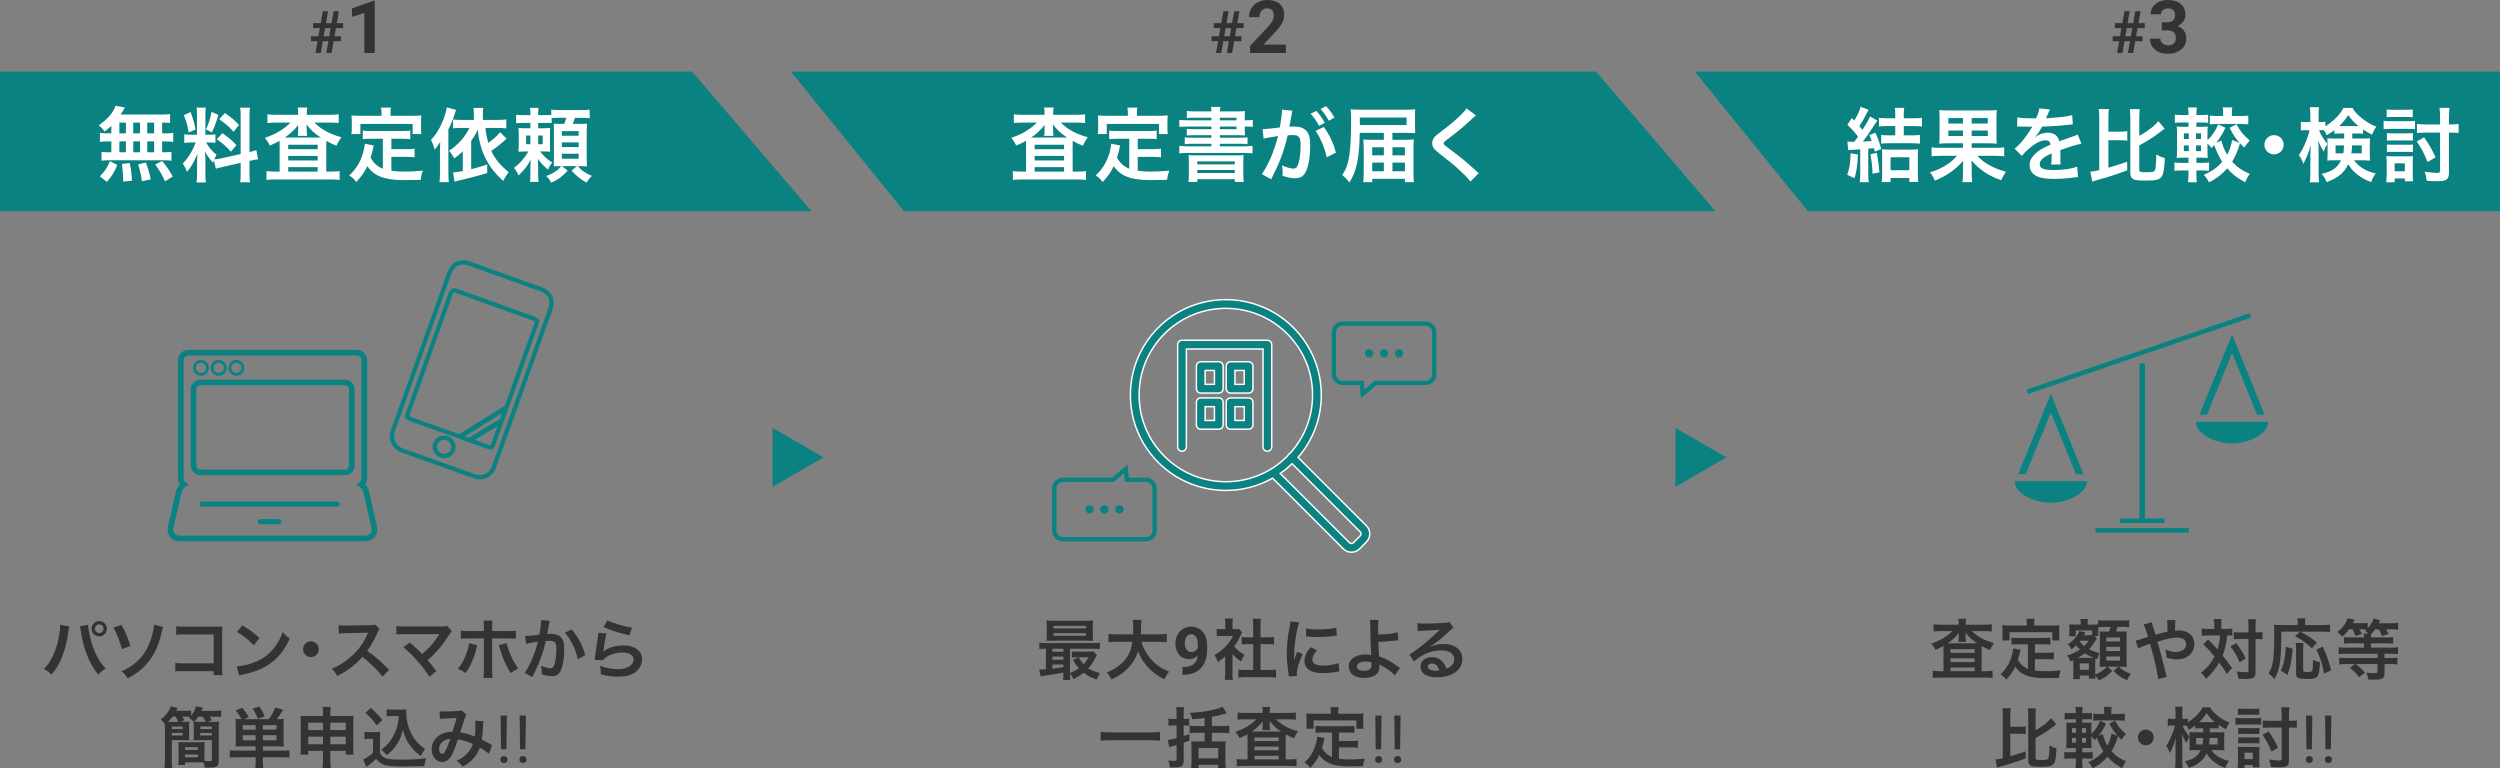 <?xml version="1.0" encoding="UTF-8"?><svg id="_レイヤー_1" xmlns="http://www.w3.org/2000/svg" viewBox="0 0 680 208.958"><rect x="0" y="0" width="680" height="208.958" fill="#808080" stroke="none"/><defs><style>.cls-1{fill:#333;}.cls-1,.cls-2,.cls-3{stroke-width:0px;}.cls-4{fill:none;stroke:#0a8282;stroke-width:1.177px;}.cls-4,.cls-5{stroke-miterlimit:10;}.cls-2,.cls-5{fill:#0a8282;}.cls-5{stroke:#fff;stroke-width:.4px;}.cls-3{fill:#fff;}</style></defs><path class="cls-2" d="M142.994,97.922c1.112-3.107,2.225-6.214,3.336-9.321l0-0c.579-1.621.399-2.001-1.257-2.601-1.833-.657-3.666-1.312-5.499-1.967-4.923-1.76-10.014-3.58-15.011-5.396-.5-.182-1.084-.333-1.622-.079-.541.255-.796.81-.957,1.265-2.86,8.061-5.794,16.248-8.632,24.165-.962,2.684-1.924,5.369-2.885,8.053-.572,1.597-.408,1.972,1.192,2.554.023.009.047.017.071.026,6.839,2.451,13.678,4.901,20.518,7.349,1.625.581,1.987.405,2.585-1.261,1.232-3.437,2.462-6.874,3.693-10.311l4.467-12.476ZM112.121,113.53c-.303-.108-.669-.24-.809-.325.023-.155.145-.495.245-.775.961-2.685,1.923-5.369,2.885-8.053,2.838-7.918,5.772-16.106,8.633-24.168.162-.455.295-.575.36-.605.08-.038.272-.047.733.12,5,1.817,10.092,3.637,15.017,5.398,1.833.655,3.666,1.311,5.498,1.967.254.09.664.238.799.33-.015.158-.155.55-.242.793l0-0c-1.111,3.107-2.223,6.214-3.336,9.321l-4.467,12.476c-.043.12-.086.24-.129.361l-12.459,7.721c-4.243-1.52-8.486-3.039-12.729-4.559ZM126.453,118.664l10.133-6.28c-.185.518-.371,1.036-.556,1.553l-8.496,5.114c-.36-.129-.721-.258-1.081-.387ZM133.418,121.123c-.156-.021-.512-.148-.779-.244-1.161-.416-2.322-.832-3.484-1.248l6.164-3.711c-.525,1.466-1.05,2.932-1.575,4.397-.103.286-.239.667-.326.805Z"/><path class="cls-2" d="M121.781,118.625c-1.585-.535-3.391.326-3.944,1.88-.265.745-.203,1.605.171,2.358.369.742,1.002,1.315,1.751,1.587.039.014.078.028.118.04.771.244,1.652.153,2.416-.25.731-.385,1.275-1.019,1.492-1.739.485-1.602-.414-3.348-2.004-3.876ZM121.753,123.216c-.493.26-1.049.322-1.527.171-.499-.158-.932-.537-1.181-1.039-.235-.473-.278-1.004-.117-1.455l0-0c.346-.973,1.483-1.509,2.483-1.171.015.005.03.01.045.016.976.355,1.522,1.434,1.221,2.429-.129.426-.466.809-.924,1.05Z"/><path class="cls-2" d="M141.057,109.99l3.902-10.898c1.745-4.872,3.49-9.744,5.232-14.617,1.067-2.986-.009-5.31-2.951-6.381l-.017-.006c-6.646-2.402-13.157-4.733-19.352-6.931-2.814-.998-5.193.141-6.209,2.974-5.107,14.244-10.21,28.49-15.306,42.738-.979,2.733.205,5.236,2.946,6.233l.018.007c5.825,2.1,11.975,4.302,19.352,6.929,2.801.998,5.271-.193,6.291-3.035l0-0c2.035-5.67,4.065-11.341,6.094-17.012ZM129.059,128.947c-7.376-2.627-13.524-4.828-19.348-6.928-.005-.002-.01-.004-.015-.005-2.158-.785-3.021-2.606-2.251-4.755,5.096-14.248,10.198-28.494,15.306-42.737.799-2.228,2.523-3.057,4.732-2.273,6.193,2.197,12.702,4.528,19.346,6.929.005.002.01.004.015.005,2.354.857,3.113,2.506,2.256,4.904-1.741,4.873-3.486,9.745-5.231,14.616l-3.902,10.898c-2.029,5.671-4.059,11.342-6.094,17.011-.807,2.249-2.607,3.122-4.813,2.336Z"/><path class="cls-2" d="M51.297,95.173c-.684,0-1.279.188-1.768.56-.749.571-1.127,1.383-1.124,2.415.004,1.566.001,29.462.001,29.462-.001.821-.002,1.668.005,2.503.006.608.184,1.17.505,1.63-.528.555-.903,1.233-1.065,1.945l-2.176,9.581c-.228,1.002-.014,2.009.586,2.76.6.752,1.534,1.183,2.562,1.183h50.57c1.028,0,1.962-.431,2.562-1.183.601-.752.814-1.758.586-2.761l-2.176-9.581c-.161-.707-.517-1.364-1.029-1.911.349-.489.532-1.094.532-1.774-0-.991.002-31.034-0-31.949-.004-1.666-1.169-2.85-2.835-2.88-.24-.004-.48-.005-.72-.005l-45.017.004ZM100.755,145.071c-.307.384-.803.605-1.361.605h-50.57c-.558,0-1.054-.22-1.361-.605-.307-.384-.412-.917-.288-1.461l2.176-9.581c.141-.622.552-1.21,1.127-1.613l.909-.638-.918-.626c-.332-.227-.518-.601-.522-1.052-.007-.83-.006-1.672-.005-2.487,0,0,.004-27.9-.001-29.468-.002-.547.159-.913.518-1.188.221-.168.487-.246.836-.246,0,0,45.481-.003,45.712.001.827.015,1.322.518,1.324,1.347.002.913,0,30.956 0,31.945 0.0.3-.064.722-.37,1.027-.049.049-.106.095-.173.14l-.926.616.904.648c.561.402.962.983,1.101,1.594l2.176,9.581 0.0 0c.124.544.019,1.076-.288,1.461Z"/><path class="cls-2" d="M54.663,102.219c1.196,0,2.168-.973,2.168-2.168s-.972-2.168-2.168-2.168-2.168.973-2.168,2.168.973,2.168,2.168,2.168ZM54.663,98.651c.772,0,1.4.628,1.4,1.4s-.628,1.4-1.4,1.4c-.772,0-1.4-.628-1.4-1.4s.628-1.4,1.4-1.4Z"/><path class="cls-2" d="M64.302,102.219c1.196,0,2.168-.973,2.168-2.168s-.973-2.168-2.168-2.168-2.168.973-2.168,2.168.972,2.168,2.168,2.168ZM64.302,98.651c.772,0,1.4.628,1.4,1.4s-.628,1.4-1.4,1.4c-.772,0-1.4-.628-1.4-1.4s.628-1.4,1.4-1.4Z"/><path class="cls-2" d="M59.482,102.219c1.196,0,2.168-.973,2.168-2.168s-.973-2.168-2.168-2.168-2.168.973-2.168,2.168.972,2.168,2.168,2.168ZM59.482,98.651c.772,0,1.4.628,1.4,1.4s-.628,1.4-1.4,1.4c-.772,0-1.4-.628-1.4-1.4s.628-1.4,1.4-1.4Z"/><path class="cls-2" d="M91.761,136.425h-36.839c-.386,0-.7.314-.7.7,0,.386.314.7.7.7h36.839c.386,0,.7-.314.7-.7,0-.386-.314-.7-.7-.7Z"/><path class="cls-2" d="M75.879,141.194h-5.075c-.386,0-.7.314-.7.7,0,.386.314.7.7.7h5.075c.386,0,.7-.314.7-.7,0-.386-.314-.7-.7-.7Z"/><path class="cls-2" d="M93.786,103.247h-39.244c-1.472,0-2.669,1.197-2.669,2.669v20.676c0,1.472,1.197,2.669,2.669,2.669h39.244c1.472,0,2.669-1.197,2.669-2.669v-20.676c0-1.472-1.197-2.669-2.669-2.669ZM94.919,126.592c0,.624-.508,1.132-1.132,1.132h-39.244c-.624,0-1.132-.508-1.132-1.132v-20.676c0-.624.508-1.132,1.132-1.132h39.244c.624,0,1.132.508,1.132,1.132v20.676Z"/><path class="cls-2" d="M557.83,112.182l6.822,16.793h2.055l-8.877-21.858-8.875,21.858h2.057l6.818-16.793ZM598.247,112.823h2.057l6.818-16.793,6.822,16.793h2.057l-8.879-21.858-8.875,21.858ZM581.919,98.87v42.148h-5.331v1.251h12.184v-1.251h-5.331v-42.148h-1.523ZM569.981,144.893h25.398v-1.251h-25.398v1.251ZM597.302,114.728c0,3.24,5.036,5.863,9.819,5.863s9.821-2.623,9.821-5.863h-19.641ZM567.649,130.88h-19.639c0,3.24,5.036,5.863,9.819,5.863s9.819-2.623,9.819-5.863Z"/><polygon class="cls-2" points="551.638 107.172 551.31 105.945 611.953 85.166 612.282 86.393 551.638 107.172"/><path class="cls-5" d="M371.661,142.992l-18.584-18.584c4.079-4.713,6.312-10.661,6.312-16.957,0-6.934-2.701-13.453-7.604-18.356-10.121-10.122-26.592-10.121-36.712,0-4.903,4.903-7.604,11.422-7.604,18.356s2.701,13.453,7.604,18.356c5.061,5.062,11.707,7.592,18.356,7.591,4.399-0,8.796-1.116,12.735-3.332l19.228,19.228c.591.59,1.374.915,2.209.915h.015c.84-.004,1.626-.336,2.215-.935l1.849-1.883c1.197-1.218,1.189-3.192-.019-4.4ZM316.749,124.131h-0c-4.455-4.455-6.909-10.379-6.909-16.68s2.454-12.224,6.909-16.68c4.599-4.599,10.639-6.898,16.68-6.898,6.04,0,12.082,2.3,16.679,6.898,4.456,4.455,6.909,10.379,6.909,16.68,0,5.914-2.162,11.495-6.111,15.842-.134.058-.261.139-.371.249-.124.124-.212.269-.269.423-.053.054-.103.111-.157.165-9.197,9.197-24.161,9.197-33.359,0ZM369.989,145.729l-1.85,1.883c-.142.144-.331.224-.534.225h-.004c-.201,0-.39-.078-.533-.221l-18.843-18.843c1.126-.782,2.203-1.663,3.22-2.644l18.538,18.538c.291.291.294.768.005,1.062Z"/><path class="cls-5" d="M344.721,92.559h-23.215c-.655,0-1.186.531-1.186,1.185v27.805c0,.655.531,1.185,1.186,1.185.655,0,1.186-.531,1.186-1.185v-26.619h20.844v26.619c0,.655.531,1.185,1.186,1.185s1.186-.531,1.186-1.185v-27.805c0-.655-.531-1.185-1.186-1.185Z"/><path class="cls-5" d="M331.509,98.399h-4.902c-.655,0-1.186.531-1.186,1.185v6.139c0,.655.531,1.185,1.186,1.185h4.902c.655,0,1.186-.531,1.186-1.185v-6.139c0-.655-.531-1.185-1.186-1.185ZM330.323,104.537h-2.53v-3.768h2.53v3.768Z"/><path class="cls-5" d="M339.619,98.399h-4.902c-.655,0-1.186.531-1.186,1.185v6.139c0,.655.531,1.185,1.186,1.185h4.902c.655,0,1.186-.531,1.186-1.185v-6.139c0-.655-.531-1.185-1.186-1.185ZM338.433,104.537h-2.53v-3.768h2.53v3.768Z"/><path class="cls-5" d="M331.509,108.236h-4.902c-.655,0-1.186.531-1.186,1.185v6.139c0,.655.531,1.185,1.186,1.185h4.902c.655,0,1.186-.531,1.186-1.185v-6.139c0-.655-.531-1.185-1.186-1.185ZM330.323,114.375h-2.53v-3.768h2.53v3.768Z"/><path class="cls-5" d="M339.619,108.236h-4.902c-.655,0-1.186.531-1.186,1.185v6.139c0,.655.531,1.185,1.186,1.185h4.902c.655,0,1.186-.531,1.186-1.185v-6.139c0-.655-.531-1.185-1.186-1.185ZM338.433,114.375h-2.53v-3.768h2.53v3.768Z"/><path class="cls-4" d="M390.124,101.795c0,1.295-1.06,2.354-2.354,2.354h-13.597l-3.515,2.974-.27-2.974h-5.216c-1.295,0-2.354-1.06-2.354-2.354v-11.434c0-1.295,1.06-2.354,2.354-2.354h22.598c1.295,0,2.354,1.06,2.354,2.354v11.434Z"/><circle class="cls-2" cx="372.401" cy="96.102" r="1.136"/><circle class="cls-2" cx="376.471" cy="96.102" r="1.136"/><circle class="cls-2" cx="380.54" cy="96.102" r="1.136"/><path class="cls-4" d="M286.764,132.859c0-1.295,1.06-2.354,2.354-2.354h13.597s3.515-2.974,3.515-2.974l.27,2.974h5.216c1.295,0,2.354,1.06,2.354,2.354v11.434c0,1.295-1.06,2.354-2.354,2.354h-22.598c-1.295,0-2.354-1.06-2.354-2.354v-11.434Z"/><circle class="cls-2" cx="304.487" cy="138.552" r="1.136"/><circle class="cls-2" cx="300.418" cy="138.552" r="1.136"/><circle class="cls-2" cx="296.349" cy="138.552" r="1.136"/><path class="cls-1" d="M89.312,11.211h-1.508l-.562,3.203h-1.43l.562-3.203h-1.773v-1.344h2.008l.391-2.219h-1.812v-1.359h2.055l.57-3.25h1.422l-.57,3.25h1.516l.57-3.25h1.43l-.57,3.25h1.711v1.359h-1.953l-.391,2.219h1.75v1.344h-1.984l-.562,3.203h-1.43l.562-3.203ZM88.039,9.867h1.508l.391-2.219h-1.516l-.383,2.219Z"/><path class="cls-1" d="M101.934,14.414h-2.822V3.535l-3.369,1.045v-2.295l5.889-2.109h.303v14.238Z"/><path class="cls-1" d="M334.258,11.211h-1.508l-.562,3.203h-1.43l.562-3.203h-1.773v-1.344h2.008l.391-2.219h-1.812v-1.359h2.055l.57-3.25h1.422l-.57,3.25h1.516l.57-3.25h1.43l-.57,3.25h1.711v1.359h-1.953l-.391,2.219h1.75v1.344h-1.984l-.562,3.203h-1.43l.562-3.203ZM332.984,9.867h1.508l.391-2.219h-1.516l-.383,2.219Z"/><path class="cls-1" d="M349.771,14.414h-9.746v-1.934l4.6-4.902c.631-.69,1.099-1.292,1.401-1.807s.454-1.002.454-1.465c0-.631-.16-1.128-.479-1.489-.319-.361-.775-.542-1.367-.542-.639,0-1.142.22-1.509.659-.368.439-.552,1.017-.552,1.733h-2.832c0-.866.206-1.657.62-2.373.413-.716.997-1.278,1.753-1.685.755-.407,1.611-.61,2.568-.61,1.465,0,2.603.352,3.413,1.055s1.216,1.696,1.216,2.979c0,.703-.183,1.419-.547,2.148-.365.729-.99,1.579-1.875,2.549l-3.232,3.408h6.113v2.275Z"/><path class="cls-1" d="M579.358,11.211h-1.508l-.562,3.203h-1.43l.562-3.203h-1.773v-1.344h2.008l.391-2.219h-1.812v-1.359h2.055l.57-3.25h1.422l-.57,3.25h1.516l.57-3.25h1.43l-.57,3.25h1.711v1.359h-1.953l-.391,2.219h1.75v1.344h-1.984l-.562,3.203h-1.43l.562-3.203ZM578.085,9.867h1.508l.391-2.219h-1.516l-.383,2.219Z"/><path class="cls-1" d="M587.996,6.055h1.504c.717,0,1.247-.179,1.592-.537.346-.358.518-.834.518-1.426,0-.573-.171-1.019-.513-1.338s-.812-.479-1.411-.479c-.54,0-.992.148-1.357.444-.364.296-.547.682-.547,1.157h-2.822c0-.742.2-1.408.601-1.997s.961-1.05,1.68-1.382c.72-.332,1.513-.498,2.378-.498,1.504,0,2.683.36,3.535,1.079.854.719,1.279,1.71,1.279,2.974,0,.651-.198,1.25-.596,1.797-.396.547-.918.967-1.562,1.26.801.287,1.398.716,1.792,1.289.395.573.591,1.25.591,2.031,0,1.263-.46,2.275-1.382,3.037-.921.762-2.14,1.143-3.657,1.143-1.419,0-2.579-.375-3.481-1.123-.901-.749-1.353-1.738-1.353-2.969h2.822c0,.534.2.97.601,1.309s.894.508,1.479.508c.671,0,1.196-.177,1.577-.532s.571-.825.571-1.411c0-1.419-.781-2.129-2.344-2.129h-1.494v-2.207Z"/><polygon class="cls-2" points="680 57.431 491.726 57.431 461 19.478 680 19.478 680 57.431"/><path class="cls-3" d="M505.367,42.033c-.154,3.036-.374,4.621-.946,6.447l-1.98-.924c.595-1.584.837-2.97.946-5.875l1.98.352ZM502.484,38.512c.595.044.881.066,1.453.066h.418c.55-.726.638-.858,1.034-1.408-1.057-1.364-1.717-2.09-2.905-3.234l1.211-1.827.66.704c.924-1.496,1.518-2.838,1.738-3.784l2.178.858c-.176.242-.264.396-.462.813-.726,1.475-1.32,2.509-2.068,3.609.374.418.462.528.858,1.012,1.43-2.311,1.562-2.553,2.024-3.652l2.002,1.122c-.286.396-.418.572-.771,1.144-1.342,2.09-2.2,3.344-3.168,4.599,1.078-.066,1.496-.088,2.42-.176-.241-.726-.33-.946-.638-1.606l1.628-.66c.66,1.386,1.145,2.707,1.585,4.445l-1.738.704c-.11-.462-.154-.638-.242-.946q-.683.066-1.54.132v6.821c0,1.1.021,1.606.132,2.31h-2.442c.109-.704.132-1.254.132-2.333v-6.623l-3.257.22-.242-2.311ZM510.472,41.571c.33,1.606.528,2.926.727,5.324l-1.87.353c-.066-2.024-.198-3.234-.572-5.281l1.716-.396ZM513.465,34.288c-1.034,0-1.761.044-2.398.132v-2.376c.66.088,1.342.132,2.42.132h2.024v-1.166c0-.639-.044-1.145-.132-1.672h2.574c-.088.528-.132,1.012-.132,1.716v1.122h2.508c1.078,0,1.782-.044,2.442-.132v2.376c-.66-.088-1.496-.132-2.442-.132h-2.508v2.53h2.024c.99,0,1.716-.044,2.376-.11v2.377c-.704-.088-1.431-.132-2.354-.132h-5.853c-.792,0-1.65.044-2.332.11v-2.354c.659.066,1.408.11,2.376.11h1.452v-2.53h-2.046ZM514.234,49.514h-2.398c.088-.638.11-1.232.11-2.156v-4.643c0-1.1-.022-1.497-.088-2.112.55.066,1.122.088,1.958.088h5.985c.924,0,1.452-.022,1.936-.088-.065.506-.088,1.078-.088,2.112v4.445c0,.858.044,1.694.11,2.332h-2.421v-1.078h-5.104v1.1ZM514.234,46.301h5.104v-3.521h-5.104v3.521Z"/><path class="cls-3" d="M530.118,38.974c-1.167,0-1.915.022-2.663.11.088-.639.11-1.188.11-2.509v-4.312c0-1.21-.022-1.694-.11-2.332.66.088,1.343.11,2.618.11h10.43c1.299,0,1.915-.022,2.641-.11-.088.594-.11,1.122-.11,2.508v4.137c0,1.386.022,1.893.11,2.509-.792-.088-1.408-.11-2.662-.11h-4.181v1.232h6.337c1.232,0,1.893-.044,2.508-.132v2.442c-.748-.088-1.474-.132-2.486-.132h-4.818c.902.99,1.761,1.672,3.015,2.398,1.584.902,2.904,1.453,4.753,1.915-.595.858-.881,1.408-1.276,2.333-3.345-1.145-6.051-2.948-8.075-5.391q0,.286.021.726c.022.33.022.616.022.858v1.914c0,1.057.044,1.628.154,2.398h-2.685c.132-.748.153-1.254.153-2.376v-1.915q.022-.858.066-1.518c-1.012,1.188-2.134,2.2-3.477,3.146-1.254.88-2.267,1.408-4.225,2.266-.418-.946-.704-1.452-1.32-2.266,1.562-.462,3.081-1.145,4.312-1.915,1.276-.792,2.024-1.452,2.993-2.574h-4.423c-1.057,0-1.738.044-2.465.132v-2.442c.639.11,1.232.132,2.465.132h6.072v-1.232h-3.806ZM529.941,32.109v1.497h3.982v-1.497h-3.982ZM529.941,35.498v1.496h3.982v-1.496h-3.982ZM536.301,33.605h4.379v-1.497h-4.379v1.497ZM536.301,36.994h4.379v-1.496h-4.379v1.496Z"/><path class="cls-3" d="M548.707,31.911c.902.198,2.311.286,5.104.286.595-1.32.793-1.98.881-2.729l2.882.308q-.132.22-.88,1.98c-.11.242-.154.308-.198.396q.177-.022,1.387-.088c2.552-.154,4.555-.396,5.765-.748l.154,2.509q-.616.044-1.738.176c-1.606.198-4.401.374-6.623.44-.639,1.254-1.254,2.134-2.024,2.926l.021.044q.154-.109.44-.33c.814-.616,1.98-.99,3.103-.99,1.716,0,2.794.814,3.146,2.333,1.694-.616,2.816-1.013,3.366-1.188,1.188-.418,1.276-.44,1.629-.66l1.034,2.53c-.616.088-1.276.264-2.442.594-.309.088-1.408.462-3.301,1.123v.242q.021.572.021.88v.88c-.021.374-.021.572-.021.726,0,.484.021.792.065,1.167l-2.552.065c.088-.396.132-1.518.132-2.552v-.528c-1.078.506-1.65.814-2.112,1.144-.771.572-1.145,1.167-1.145,1.804,0,1.145,1.057,1.606,3.719,1.606,2.641,0,4.907-.33,6.469-.924l.221,2.838c-.374,0-.484.022-1.013.088-1.584.242-3.696.396-5.633.396-2.332,0-3.784-.264-4.906-.924-1.013-.572-1.606-1.628-1.606-2.838,0-.902.264-1.606.968-2.442.99-1.232,2.245-2.068,4.731-3.103-.11-.814-.551-1.188-1.343-1.188-1.276,0-2.816.77-4.511,2.266-.924.771-1.43,1.32-1.914,2.002l-2.002-1.98c.572-.44,1.21-1.057,1.98-1.958.857-1.012,2.2-2.926,2.64-3.763q.088-.176.177-.286c-.089,0-.375.022-.375.022-.352,0-2.288-.044-2.771-.044q-.419-.022-.616-.022c-.066,0-.198,0-.353.022l.044-2.508Z"/><path class="cls-3" d="M573.479,45.619c2.068-.594,3.146-.946,5.105-1.628l.021,2.333c-1.716.66-2.838,1.056-5.501,1.892q-.726.22-2.332.66-.286.088-.462.132c-.528.154-.924.286-1.21.418l-.528-2.729c.792-.066,1.32-.154,2.42-.418v-14.148c0-1.145-.044-1.738-.132-2.465h2.751c-.11.704-.133,1.276-.133,2.465v3.674h3.037c1.056,0,1.518-.022,2.112-.132v2.596c-.572-.11-1.078-.132-2.112-.132h-3.037v7.481ZM581.885,46.279c0,.484.286.572,1.871.572,1.54,0,2.067-.088,2.288-.396.308-.418.439-1.694.462-4.423.88.484,1.386.704,2.332.968-.153,3.279-.396,4.533-1.034,5.237-.616.682-1.562.88-4.181.88-2.068,0-2.794-.088-3.366-.396-.594-.308-.814-.836-.814-1.827v-14.72c0-1.232-.044-1.826-.132-2.486h2.707c-.11.726-.133,1.298-.133,2.486v4.797c2.553-1.475,4.247-2.795,5.171-4.027l1.717,2.024q-.33.242-.792.616c-1.783,1.431-3.675,2.663-6.096,3.961v6.733Z"/><path class="cls-3" d="M608.329,33.803c1.078,2.002,1.893,2.993,3.608,4.401q-.968,1.1-1.496,1.915c-.572-.528-.77-.749-1.166-1.145-.462,1.694-1.254,3.564-2.112,4.995,1.342,1.518,2.597,2.376,4.774,3.322-.616.88-.836,1.276-1.275,2.311-2.465-1.431-3.543-2.267-4.863-3.807-1.519,1.716-2.882,2.75-4.929,3.807-.55-1.013-.77-1.32-1.474-2.024,2.2-.946,3.608-1.937,5.038-3.564-.77-1.21-1.32-2.333-2.178-4.533-.265.286-.374.396-.727.748-.418-.528-.594-.704-1.1-1.188v1.54c0,1.078.021,1.76.065,2.376-.484-.044-.858-.066-1.937-.066h-1.144v1.408h1.65c.836,0,1.188-.022,1.804-.11v2.288c-.638-.088-.99-.11-1.804-.11h-1.65v1.276c0,.704.044,1.276.132,1.936h-2.421c.11-.704.154-1.254.154-2.024v-1.188h-1.804c-.99,0-1.387.022-2.024.11v-2.288c.572.088.99.11,2.024.11h1.804v-1.408h-.99c-.99,0-1.43.022-2.222.066.065-.682.088-1.452.088-2.464v-3.785c0-1.012-.022-1.65-.088-2.288.726.044,1.166.066,2.178.066h1.034v-1.167h-1.694c-.924,0-1.43.022-2.024.088v-2.223c.616.088,1.013.11,2.024.11h1.694v-.265c0-.682-.044-1.188-.154-1.804h2.421c-.088.55-.132,1.1-.132,1.804v.265h1.188c1.013,0,1.387-.022,2.003-.11v2.223c-.595-.066-.946-.088-2.003-.088h-1.188v1.167h1.231c1.057,0,1.387-.022,1.849-.066-.044.462-.065.968-.065,2.134v1.584c1.386-1.342,2.178-2.509,2.904-4.312l1.979.924c-.813,1.716-1.408,2.707-2.508,4.07l1.43-.594c.221,1.188.771,2.597,1.562,3.851.639-1.21,1.101-2.553,1.343-4.005l2.023.792c-1.1-1.232-1.804-2.266-2.706-4.115l1.87-.946ZM594.005,36.268v1.54h1.343v-1.54h-1.343ZM594.005,39.546v1.562h1.343v-1.562h-1.343ZM598.67,37.808v-1.54h-1.342v1.54h1.342ZM598.67,41.108v-1.562h-1.342v1.562h1.342ZM604.699,30.855c0-.704-.022-1.144-.11-1.65h2.597c-.089.44-.11.902-.11,1.606v.748h2.244c.969,0,1.562-.022,2.223-.11v2.376c-.683-.066-1.431-.11-2.244-.11h-6.051c-.902,0-1.541.022-2.179.11v-2.398c.616.11,1.188.132,2.179.132h1.452v-.704Z"/><path class="cls-3" d="M621.155,39.37c0,1.453-1.167,2.619-2.619,2.619s-2.618-1.166-2.618-2.619c0-1.452,1.166-2.618,2.618-2.618s2.619,1.166,2.619,2.618Z"/><path class="cls-3" d="M636.73,36.312c-.88,0-1.188.021-1.782.066v-.99c-.946.726-1.231.902-2.09,1.408-.374-.77-.462-.968-.727-1.364-.352-.022-.506-.022-.77-.022h-.572c.484,1.276,1.1,2.288,2.267,3.74-.44.683-.727,1.276-1.013,2.091-.902-1.541-.902-1.562-1.496-2.971.066.66.11,1.628.11,2.927v5.698c0,1.167.044,2.003.132,2.707h-2.509c.088-.704.133-1.584.133-2.707v-4.555c0-.726.044-1.826.132-2.882-.616,1.958-.683,2.178-1.078,3.103-.088.242-.396.902-.925,2.002-.439-1.144-.726-1.672-1.254-2.354,1.166-1.65,2.442-4.621,2.904-6.799h-.88c-.66,0-1.078.022-1.475.088v-2.398c.418.066.771.088,1.475.088h1.101v-1.716c0-1.145-.045-1.738-.133-2.311h2.486c-.088.616-.109,1.232-.109,2.289v1.738h.66c.527,0,.813-.021,1.188-.088v1.254c.792-.506,1.585-1.078,2.354-1.782,1.166-1.078,1.849-1.915,2.574-3.212h2.442c.616,1.056,1.32,1.826,2.597,2.838s2.42,1.672,3.872,2.266c-.506.704-.836,1.342-1.144,2.179-.946-.484-1.54-.814-2.442-1.431v1.167c-.506-.044-.902-.066-1.782-.066h-1.166v1.364h2.904c.902,0,1.364-.022,1.937-.066-.044.66-.066,1.122-.066,1.694v2.707c0,.748.022,1.056.066,1.672-.639-.066-1.167-.088-2.068-.088h-2.267c1.32,1.827,3.301,3.015,5.875,3.586-.616.836-.969,1.496-1.21,2.354-1.65-.572-3.235-1.496-4.401-2.574-.836-.771-1.342-1.43-1.848-2.311-1.078,2.333-2.86,3.829-5.897,4.863-.418-.99-.726-1.518-1.386-2.222,2.86-.616,4.312-1.628,5.324-3.697h-1.716c-.858,0-1.387.022-2.024.088.044-.572.066-.902.066-1.408v-3.146c0-.616-.022-.968-.066-1.519.572.066.814.066,1.893.066h2.685v-1.364h-.881ZM635.278,39.546v2.156h2.112c.11-.66.132-.968.177-2.156h-2.289ZM640.977,34.288h.528c-1.188-.946-1.871-1.694-2.772-2.992-.858,1.298-1.541,2.134-2.486,2.992h4.73ZM639.767,39.546c-.044.99-.088,1.474-.198,2.156h2.816v-2.156h-2.618Z"/><path class="cls-3" d="M648.346,32.857c.527.088.945.11,1.76.11h5.017c.858,0,1.299-.022,1.761-.088v2.266c-.462-.066-.771-.088-1.673-.088h-5.104c-.77,0-1.166.022-1.76.088v-2.288ZM649.05,49.58c.088-.682.132-1.364.132-2.134v-3.278c0-.682-.022-1.167-.11-1.716.55.044.88.066,1.717.066h4.07c.858,0,1.1,0,1.474-.066-.044.462-.065.902-.065,1.584v3.477c0,.66.021,1.166.088,1.782h-2.244v-.748h-2.772v1.034h-2.288ZM649.181,29.777c.572.066.946.088,1.826.088h3.433c.88,0,1.254-.022,1.826-.088v2.112c-.55-.066-1.013-.088-1.826-.088h-3.433c-.814,0-1.298.022-1.826.088v-2.112ZM649.247,36.202c.44.044.704.066,1.452.066h4.203c.726,0,1.012-.022,1.408-.066v2.068c-.506-.066-.704-.066-1.408-.066h-4.203c-.726,0-.945,0-1.452.066v-2.068ZM649.247,39.304c.463.044.727.066,1.452.066h4.203c.726,0,.968,0,1.408-.066v2.068c-.462-.044-.748-.066-1.452-.066h-4.181c-.704,0-.924,0-1.431.066v-2.068ZM651.338,46.587h2.772v-2.156h-2.772v2.156ZM659.347,37.346c1.54,2.244,2.068,3.124,3.125,5.457l-2.179,1.276c-.968-2.42-1.474-3.388-2.927-5.588l1.98-1.144ZM666.124,46.939c0,1.188-.33,1.826-1.057,2.112-.462.176-1.144.242-2.376.242-.836,0-1.519-.044-2.618-.132-.11-.946-.242-1.562-.595-2.464,1.255.198,2.575.33,3.323.33.682,0,.901-.132.901-.55v-10.407h-3.806c-.902,0-1.717.044-2.486.11v-2.464c.571.088,1.43.132,2.441.132h3.851v-1.804c0-1.167-.044-1.958-.153-2.707h2.729c-.11.748-.154,1.474-.154,2.728v1.782h.352c.902,0,1.629-.044,2.267-.132v2.464c-.594-.066-1.32-.11-2.244-.11h-.374v10.87Z"/><polygon class="cls-2" points="466.565 57.431 245.863 57.431 215.137 19.478 434.137 19.478 466.565 57.431"/><path class="cls-3" d="M284.122,30.943c0-.748-.022-1.166-.132-1.694h2.597c-.088.484-.132.902-.132,1.694v.286h6.205c1.012,0,1.826-.044,2.486-.132v2.376c-.748-.088-1.518-.132-2.486-.132h-4.115c1.804,1.849,4.334,3.212,7.327,3.982-.594.836-.858,1.298-1.342,2.311-1.364-.55-1.716-.726-2.75-1.32q-.022.727-.022,1.386v6.975h1.21c1.078,0,1.76-.044,2.42-.132v2.398c-.682-.088-1.496-.132-2.596-.132h-14.676c-1.1,0-1.914.044-2.618.132v-2.398c.682.088,1.408.132,2.464.132h1.122v-7.173c0-.638,0-.771-.022-1.21-.77.462-.99.572-2.64,1.298-.418-.858-.66-1.232-1.364-2.112,2.728-.858,5.281-2.376,6.975-4.137h-3.807c-.968,0-1.738.044-2.464.132v-2.376c.616.088,1.496.132,2.64.132h5.721v-.286ZM284.122,35.058s0-.374.022-1.078c-.946,1.254-2.157,2.398-3.675,3.432h9.813c-1.782-1.166-2.707-2.024-3.873-3.542.022.638.044,1.034.044,1.188v.484c0,.594.022,1.012.11,1.408h-2.552c.066-.374.11-.814.11-1.43v-.462ZM281.416,40.581h8.009v-1.21h-8.009v1.21ZM281.416,43.639h8.009v-1.232h-8.009v1.232ZM281.416,46.675h8.009v-1.21h-8.009v1.21Z"/><path class="cls-3" d="M307.157,37.742h-3.235c-.968,0-1.584.022-2.222.11v-2.332c.572.088,1.21.109,2.222.109h8.427c1.034,0,1.672-.021,2.267-.109v2.332c-.616-.088-1.254-.11-2.267-.11h-2.882v2.816h4.159c1.012,0,1.562-.021,2.156-.132v2.354c-.66-.088-1.188-.11-2.156-.11h-4.159v3.785c1.078.154,2.289.22,3.586.22,1.276,0,2.772-.066,5.017-.264-.352.902-.506,1.497-.616,2.508-1.804.044-2.949.066-4.687.066-5.149,0-8.031-1.122-9.835-3.785-.704,1.518-1.541,2.728-3.015,4.312-.572-.814-.88-1.1-1.892-1.804,1.804-1.628,3.08-3.74,3.784-6.227.242-.902.418-1.892.44-2.376l2.442.462c-.11.374-.11.396-.308,1.298-.11.44-.242.946-.572,1.98.88,1.562,1.782,2.376,3.345,3.059v-8.164ZM306.782,30.679c0-.55-.044-.924-.132-1.408h2.707c-.088.462-.11.814-.11,1.386v.836h5.94c.88,0,1.628-.022,2.442-.088-.066.506-.088.99-.088,1.628v1.716c0,.638.022,1.145.088,1.716h-2.376v-2.75h-14.214v2.75h-2.442c.088-.528.11-.968.11-1.738v-1.694c0-.572-.044-1.122-.088-1.628.792.066,1.541.088,2.42.088h5.743v-.814Z"/><path class="cls-3" d="M329.508,32.021h-4.533c-.99,0-1.584.022-2.156.088v-1.936c.638.088,1.386.132,2.42.132h4.269c-.022-.572-.044-.704-.132-1.21h2.575c-.11.44-.133.616-.154,1.21h4.423c1.1,0,1.804-.022,2.42-.088-.044.396-.066.836-.066,1.871v.638h.177c.924,0,1.408-.021,2.002-.11v1.915c-.528-.088-1.078-.11-2.068-.11h-.11v.858c0,.682.022,1.298.066,1.562-.638-.044-1.298-.066-2.288-.066h-4.555v.682h5.236c1.122,0,1.673-.022,2.289-.088v1.849c-.66-.088-1.255-.11-2.289-.11h-5.236v.704h6.358c1.122,0,1.893-.044,2.53-.132v2.046c-.748-.088-1.605-.132-2.53-.132h-14.83c-.968,0-1.782.044-2.552.132v-2.046c.638.088,1.474.132,2.552.132h6.183v-.704h-4.973c-1.034,0-1.65.022-2.289.11v-1.849c.638.066,1.188.088,2.289.088h4.973v-.682h-4.533c-.99,0-1.562.022-2.178.088v-1.804c.594.066,1.166.088,2.178.088h4.533v-.726h-6.205c-1.122,0-1.782.022-2.53.11v-1.915c.682.066,1.43.11,2.53.11h6.205v-.704ZM323.369,44.365c0-1.254-.022-1.628-.066-2.156.55.044.88.044,2.333.044h10.275c1.475,0,1.849,0,2.354-.044-.066.462-.088.968-.088,2.156v2.839c0,1.144.044,1.782.132,2.288h-2.442v-.748h-10.209v.748h-2.398c.066-.638.11-1.298.11-2.267v-2.86ZM325.658,44.717h10.209v-.814h-10.209v.814ZM325.658,47.049h10.209v-.814h-10.209v.814ZM336.329,32.021h-4.532v.704h4.532v-.704ZM331.797,34.419v.726h4.532v-.726h-4.532Z"/><path class="cls-3" d="M351.333,31.075c-.11.639-.265,1.541-.484,2.729q-.066.374-.132.66c.66-.022.968-.044,1.364-.044,1.452,0,2.53.396,3.256,1.166.749.836,1.034,1.893,1.034,3.895,0,3.785-.638,6.799-1.693,8.01-.616.726-1.276.99-2.442.99-1.013,0-1.915-.176-3.389-.66.021-.418.044-.748.044-.968,0-.572-.044-1.012-.221-1.87,1.188.528,2.442.88,3.213.88.638,0,.99-.418,1.32-1.496.352-1.144.572-3.146.572-5.017,0-2.024-.506-2.618-2.2-2.618-.463,0-.814.022-1.32.066-1.078,4.511-2.068,7.173-4.489,11.97l-2.552-1.408c1.694-2.31,3.389-6.271,4.423-10.364q-.33.044-1.034.176l-2.003.33c-.352.066-.594.132-.902.22l-.264-2.597c.99-.022,2.135-.132,4.687-.462.418-2.442.572-3.696.572-4.445v-.396l2.86.286c-.066.176-.132.462-.176.682l-.044.286ZM358.021,30.173c.969,1.034,1.562,1.871,2.311,3.235l-1.54.813c-.727-1.342-1.343-2.222-2.311-3.278l1.54-.77ZM360.068,34.53c1.518,2.09,2.662,4.466,3.3,6.997l-2.508,1.254c-.44-2.311-1.805-5.545-3.015-7.151l2.223-1.1ZM361.432,32.835c-.66-1.21-1.387-2.244-2.245-3.19l1.475-.771c.99,1.013,1.606,1.849,2.288,3.103l-1.518.858Z"/><path class="cls-3" d="M376.413,36.136h-6.557c-.133,6.997-.858,10.496-2.839,13.51-.572-.814-1.21-1.475-1.937-2.002,1.122-1.76,1.585-3.081,1.937-5.391.33-2.2.484-5.148.484-10.011,0-1.122-.044-1.76-.132-2.508.726.066,1.584.11,2.882.11h12.146c1.078,0,1.805-.022,2.53-.11-.044.572-.044.968-.044,1.98v2.574c0,.836.022,1.496.044,1.914-.704-.044-1.474-.066-2.397-.066h-3.785v1.892h3.213c1.144,0,1.98-.021,2.596-.088-.065.88-.088,1.672-.088,2.553v6.469c0,1.21.022,1.892.11,2.574h-2.442v-.902h-8.89v.902h-2.464c.11-.682.154-1.606.154-2.706v-6.425c0-.748-.044-1.782-.089-2.464.793.066,1.387.088,2.531.088h3.036v-1.892ZM382.596,34.023v-2.046h-12.718v2.046h12.718ZM373.244,40.052v2.2h3.169v-2.2h-3.169ZM373.244,44.233v2.354h3.169v-2.354h-3.169ZM382.134,42.252v-2.2h-3.389v2.2h3.389ZM382.134,46.587v-2.354h-3.389v2.354h3.389Z"/><path class="cls-3" d="M401.45,31.405c-.374.265-.792.639-2.706,2.421-1.122,1.034-2.663,2.266-5.237,4.225-.682.506-.836.682-.836.924,0,.33.044.374,1.98,1.826,3.433,2.597,4.07,3.146,6.931,5.743.221.22.353.33.639.55l-2.267,2.288c-.572-.792-1.364-1.628-2.86-3.014-1.562-1.452-2.288-2.046-5.677-4.687-1.452-1.123-1.849-1.716-1.849-2.729,0-.66.242-1.254.727-1.782.286-.308.308-.33,1.936-1.584,2.377-1.804,3.609-2.86,5.083-4.29.99-.99,1.232-1.276,1.606-1.827l2.53,1.936Z"/><polygon class="cls-2" points="220.702 57.431 0 57.431 0 19.478 188.274 19.478 220.702 57.431"/><path class="cls-3" d="M30.284,34.221c-.616.595-.946.858-1.804,1.541-.682-.836-.968-1.144-1.606-1.672,2.068-1.496,3.278-2.729,4.093-4.247.198-.374.374-.748.462-1.078l2.552.484q-.176.264-.462.792c-.22.374-.396.66-.704,1.122h10.671c1.342,0,2.09-.044,2.772-.132v2.421c-.726-.066-1.034-.088-2.156-.11v2.927h.858c1.034,0,1.518-.022,2.156-.132v2.464c-.638-.11-1.145-.132-2.156-.132h-.858v2.948h.44c1.034,0,1.519-.022,2.09-.11v2.42c-.572-.11-1.1-.132-2.046-.132h-15.006c-.858,0-1.342.022-1.958.132v-2.42c.594.088,1.167.11,2.156.11h.506v-2.948h-.946c-.99,0-1.496.022-2.156.132v-2.464c.638.11,1.122.132,2.156.132h.946v-2.047ZM27.16,47.952c1.342-1.32,1.98-2.267,2.729-4.115l2.024,1.012c-.902,2.134-1.475,3.036-2.839,4.621l-1.914-1.518ZM32.462,36.268h1.782v-2.927h-1.782v2.927ZM32.462,41.416h1.782v-2.948h-1.782v2.948ZM33.496,49.381v-.902c0-.836-.176-2.816-.33-3.895l2.134-.242c.374,2.002.506,2.97.594,4.818l-2.398.22ZM38.073,36.268v-2.927h-1.826v2.927h1.826ZM38.073,41.416v-2.948h-1.826v2.948h1.826ZM38.601,49.316c-.33-2.135-.462-2.751-1.034-4.621l2.134-.484c.616,1.738.902,2.707,1.298,4.577l-2.398.528ZM41.924,36.268v-2.927h-1.87v2.927h1.87ZM41.924,41.416v-2.948h-1.87v2.948h1.87ZM44.872,49.337c-.792-1.826-1.342-2.75-2.64-4.599l1.892-.946c1.276,1.562,1.937,2.552,2.86,4.225l-2.112,1.32Z"/><path class="cls-3" d="M58.203,43.551c-.11.286-.132.396-.242.748-.924-1.034-1.54-1.892-2.222-3.102.11,1.496.132,1.804.132,2.508v3.631c0,1.056.022,1.628.132,2.288h-2.553c.11-.704.154-1.364.154-2.332v-2.839c0-.88.044-1.914.088-2.64-.99,2.42-1.694,3.653-2.86,4.951-.242-.858-.638-1.65-1.122-2.266.924-.946,1.628-1.915,2.376-3.256.462-.814.55-1.034,1.167-2.486h-1.145c-.968,0-1.452.021-1.98.11v-2.333c.506.088.968.11,1.98.11h1.475v-5.215c0-.99-.022-1.628-.11-2.156h2.509c-.088.572-.11,1.078-.11,2.134v5.237h1.034c.836,0,1.21-.022,1.694-.088v2.289c-.528-.066-.968-.088-1.738-.088h-.792c.814,1.386,1.628,2.376,2.838,3.366-.308.55-.396.748-.616,1.232.506-.022,1.276-.154,2.024-.309l5.148-1.144v-10.056c0-1.276-.022-1.87-.132-2.553h2.663c-.11.727-.132,1.32-.132,2.531v9.549c.902-.22,1.298-.33,1.871-.55l.462,2.508c-.594.066-1.21.176-2.112.396l-.22.044v3.212c0,1.232.022,1.892.132,2.596h-2.663c.11-.748.132-1.276.132-2.618v-2.663l-4.665,1.056c-.968.22-1.606.396-2.09.55l-.506-2.354ZM51.844,30.481c.704,1.958,1.034,3.081,1.342,4.753l-1.849.792c-.352-2.024-.748-3.389-1.364-4.709l1.871-.836ZM59.391,31.251c-.572,2.024-.858,2.794-1.76,4.775l-1.606-.836c.704-1.475,1.078-2.619,1.518-4.753l1.848.814ZM60.491,36.246c1.738,1.188,2.685,2.002,3.829,3.234l-1.496,1.782c-1.54-1.65-2.289-2.31-3.873-3.388l1.54-1.628ZM61.173,30.745c1.893,1.32,2.597,1.936,3.851,3.234l-1.496,1.848c-1.628-1.738-1.738-1.826-3.895-3.389l1.54-1.694Z"/><path class="cls-3" d="M81.105,30.943c0-.748-.022-1.166-.132-1.694h2.596c-.088.484-.132.902-.132,1.694v.286h6.205c1.012,0,1.826-.044,2.486-.132v2.376c-.748-.088-1.519-.132-2.486-.132h-4.115c1.804,1.849,4.334,3.212,7.327,3.982-.594.836-.858,1.298-1.342,2.311-1.364-.55-1.716-.726-2.75-1.32q-.022.727-.022,1.386v6.975h1.21c1.078,0,1.76-.044,2.42-.132v2.398c-.682-.088-1.497-.132-2.597-.132h-14.676c-1.1,0-1.914.044-2.618.132v-2.398c.682.088,1.408.132,2.464.132h1.122v-7.173c0-.638,0-.771-.022-1.21-.77.462-.99.572-2.64,1.298-.418-.858-.66-1.232-1.364-2.112,2.729-.858,5.281-2.376,6.975-4.137h-3.807c-.968,0-1.738.044-2.464.132v-2.376c.616.088,1.496.132,2.64.132h5.721v-.286ZM81.105,35.058s0-.374.022-1.078c-.946,1.254-2.157,2.398-3.675,3.432h9.813c-1.782-1.166-2.707-2.024-3.873-3.542.022.638.044,1.034.044,1.188v.484c0,.594.022,1.012.11,1.408h-2.552c.066-.374.11-.814.11-1.43v-.462ZM78.398,40.581h8.009v-1.21h-8.009v1.21ZM78.398,43.639h8.009v-1.232h-8.009v1.232ZM78.398,46.675h8.009v-1.21h-8.009v1.21Z"/><path class="cls-3" d="M104.139,37.742h-3.235c-.968,0-1.584.022-2.222.11v-2.332c.572.088,1.21.109,2.222.109h8.427c1.034,0,1.672-.021,2.267-.109v2.332c-.616-.088-1.254-.11-2.267-.11h-2.882v2.816h4.159c1.012,0,1.562-.021,2.156-.132v2.354c-.66-.088-1.188-.11-2.156-.11h-4.159v3.785c1.078.154,2.289.22,3.586.22,1.276,0,2.772-.066,5.017-.264-.352.902-.506,1.497-.616,2.508-1.804.044-2.949.066-4.687.066-5.148,0-8.031-1.122-9.835-3.785-.704,1.518-1.541,2.728-3.015,4.312-.572-.814-.88-1.1-1.892-1.804,1.804-1.628,3.08-3.74,3.784-6.227.242-.902.418-1.892.44-2.376l2.442.462c-.11.374-.11.396-.308,1.298-.11.44-.242.946-.572,1.98.88,1.562,1.782,2.376,3.345,3.059v-8.164ZM103.765,30.679c0-.55-.044-.924-.132-1.408h2.707c-.088.462-.11.814-.11,1.386v.836h5.941c.88,0,1.628-.022,2.442-.088-.066.506-.088.99-.088,1.628v1.716c0,.638.022,1.145.088,1.716h-2.376v-2.75h-14.214v2.75h-2.442c.088-.528.11-.968.11-1.738v-1.694c0-.572-.044-1.122-.088-1.628.792.066,1.541.088,2.42.088h5.743v-.814Z"/><path class="cls-3" d="M119.67,40.999c0-.682.022-1.188.066-2.398-.572.968-.858,1.364-1.496,2.09-.308-1.122-.55-1.738-1.012-2.64,1.43-1.497,2.597-3.455,3.499-5.853.418-1.188.682-2.156.814-2.97l2.508.66c-.132.308-.154.418-.33.99-.462,1.497-.968,2.75-1.76,4.334v11.794c0,.99.044,1.716.11,2.552h-2.53c.11-.902.132-1.518.132-2.574v-5.985ZM137.779,37.72c-1.364,1.276-2.619,2.288-4.159,3.344,1.188,2.398,2.42,3.873,4.752,5.743-.616.792-1.078,1.541-1.474,2.398-4.203-3.674-6.359-7.987-6.953-13.972-.484,1.122-.704,1.518-1.783,3.08v7.701c1.519-.374,2.311-.594,4.357-1.276v2.333q-3.081.946-7.855,2.068c-.682.154-.726.176-1.034.264l-.396-2.509c.771-.044,1.408-.132,2.641-.374v-5.368c-.77.77-1.1,1.034-2.311,1.914-.506-.88-.924-1.519-1.408-2.09,2.201-1.298,4.445-3.829,5.523-6.183h-2.156c-.946,0-1.54.022-2.289.11v-2.398c.682.088,1.232.11,2.311.11h3.344v-1.694c0-.704-.022-1.1-.11-1.562h2.685c-.088.506-.11.924-.11,1.562v1.694h3.895c1.078,0,1.804-.044,2.464-.132v2.442c-.682-.088-1.519-.132-2.464-.132h-3.213c.176,1.584.33,2.354.771,4.071,1.518-1.056,2.442-1.892,3.212-2.926l1.76,1.782Z"/><path class="cls-3" d="M150.053,33.496c-.528-.044-.99-.066-1.87-.066h-1.804v1.452h1.452c.902,0,1.32-.021,1.826-.088-.066.55-.066.771-.066,1.76v2.926c0,.946.022,1.298.066,1.782-.55-.044-.902-.065-1.782-.065h-.968c1.078,1.386,2.09,2.288,3.301,2.992-.594.792-.836,1.166-1.167,1.958q-.198-.198-.858-.792c-.638-.55-1.386-1.408-1.892-2.156.066,1.012.088,1.738.088,2.553v1.474c0,1.188.022,1.673.132,2.245h-2.354c.088-.616.11-1.122.11-2.245v-1.386c0-.792.022-1.475.066-2.376-.968,1.782-1.826,2.882-3.322,4.269-.33-.88-.638-1.408-1.232-2.068,1.452-1.012,2.904-2.64,3.938-4.466h-.858c-.902,0-1.21.021-1.848.065.066-.572.088-1.078.088-2.002v-2.53c0-.858-.022-1.364-.088-1.937.594.066,1.012.088,2.134.088h1.122v-1.452h-1.474c-1.123,0-1.782.022-2.398.088v-2.31c.66.088,1.166.11,2.398.11h1.474c0-1.012-.022-1.474-.11-1.98h2.333c-.088.418-.11.924-.11,1.826v.154h1.826c.946,0,1.276-.021,1.738-.066v-1.452c.66.088,1.254.132,2.333.132h5.743c1.21,0,1.804-.022,2.376-.11v2.333c-.638-.088-1.188-.11-2.376-.11h-1.628c-.22.66-.396,1.144-.616,1.65h1.738c1.167,0,1.606-.022,2.134-.066-.044.594-.066,1.254-.066,2.09v7.261c0,.858.022,1.65.066,2.266-.748-.044-1.232-.066-1.87-.066h-.616c1.188,1.342,2.002,1.892,3.851,2.662-.704.66-.836.814-1.474,1.826-1.76-1.012-2.729-1.782-4.07-3.278l1.452-1.21h-4.071l1.562,1.232c-1.672,1.783-2.619,2.464-4.489,3.256-.418-.792-.726-1.21-1.364-1.804,1.342-.462,2.178-.902,3.146-1.694.33-.286.462-.418.946-.99h-.308c-.726,0-1.276.022-1.716.066.044-.682.044-1.056.044-2.002v-7.547c0-.99-.022-1.43-.066-2.046.506.022.902.044,1.87.044h.99c.286-.682.462-1.166.594-1.65h-2.42c-.814,0-1.167.021-1.584.065v1.387ZM143.1,36.862v2.354h1.166v-2.354h-1.166ZM146.378,39.216h1.232v-2.354h-1.232v2.354ZM152.825,36.928h4.577v-1.254h-4.577v1.254ZM152.825,40.008h4.577v-1.276h-4.577v1.276ZM152.825,43.177h4.577v-1.364h-4.577v1.364Z"/><path class="cls-1" d="M532.754,169.689c0-.612-.019-.954-.108-1.386h2.125c-.072.396-.108.738-.108,1.386v.234h5.077c.829,0,1.495-.036,2.035-.108v1.945c-.612-.072-1.242-.108-2.035-.108h-3.366c1.477,1.513,3.547,2.629,5.995,3.259-.485.685-.702,1.062-1.098,1.891-1.116-.45-1.404-.594-2.251-1.08q-.018.594-.018,1.134v5.708h.99c.882,0,1.44-.036,1.98-.107v1.962c-.559-.072-1.225-.108-2.125-.108h-12.01c-.9,0-1.566.036-2.143.108v-1.962c.559.071,1.152.107,2.017.107h.919v-5.869c0-.522,0-.631-.019-.991-.63.378-.811.469-2.16,1.062-.343-.702-.541-1.009-1.117-1.729,2.233-.702,4.321-1.944,5.708-3.385h-3.115c-.792,0-1.422.036-2.017.108v-1.945c.505.072,1.225.108,2.161.108h4.682v-.234ZM532.754,173.056s0-.306.018-.882c-.774,1.025-1.765,1.962-3.007,2.809h8.03c-1.458-.955-2.215-1.656-3.169-2.898.019.521.036.846.036.972v.396c0,.486.019.829.09,1.152h-2.088c.054-.306.09-.666.09-1.17v-.378ZM530.539,177.576h6.554v-.99h-6.554v.99ZM530.539,180.079h6.554v-1.009h-6.554v1.009ZM530.539,182.563h6.554v-.99h-6.554v.99Z"/><path class="cls-1" d="M551.599,175.252h-2.646c-.792,0-1.297.019-1.818.09v-1.908c.468.072.99.09,1.818.09h6.896c.847,0,1.369-.018,1.854-.09v1.908c-.504-.071-1.025-.09-1.854-.09h-2.358v2.305h3.403c.828,0,1.278-.018,1.765-.107v1.926c-.54-.071-.973-.09-1.765-.09h-3.403v3.098c.883.126,1.873.18,2.935.18,1.045,0,2.27-.054,4.105-.216-.288.738-.414,1.224-.504,2.052-1.477.037-2.413.055-3.835.055-4.214,0-6.572-.918-8.049-3.097-.576,1.242-1.26,2.232-2.467,3.528-.468-.666-.72-.9-1.548-1.477,1.476-1.332,2.521-3.061,3.097-5.095.198-.738.342-1.549.36-1.944l1.998.378c-.09.306-.09.323-.252,1.062-.09.36-.198.774-.468,1.621.72,1.278,1.458,1.944,2.736,2.503v-6.681ZM551.294,169.473c0-.45-.036-.756-.108-1.152h2.215c-.072.378-.09.666-.09,1.135v.684h4.861c.72,0,1.332-.018,1.998-.072-.054.414-.071.811-.071,1.333v1.404c0,.522.018.937.071,1.404h-1.944v-2.251h-11.631v2.251h-1.999c.072-.433.09-.792.09-1.423v-1.386c0-.468-.036-.919-.072-1.333.648.055,1.261.072,1.981.072h4.699v-.666Z"/><path class="cls-1" d="M569.077,171.49h-4.483v1.566h-1.782c.054-.433.072-.757.072-1.152v-.864c0-.324-.019-.756-.054-1.206.252.036.666.054,1.44.054h1.692v-.378c0-.505-.019-.757-.091-1.135h2.071c-.072.324-.09.576-.09,1.152v.36h1.476c.738,0,1.062-.018,1.333-.036v-1.152c.576.072.882.09,1.891.09h4.699c.99,0,1.53-.036,1.891-.09v1.909c-.63-.072-.99-.091-1.891-.091h-1.278c-.145.486-.252.757-.45,1.261h1.188c1.08,0,1.404,0,1.765-.055-.036.505-.055.919-.055,1.604v6.211c0,.774.019,1.207.055,1.855-.612-.036-1.116-.055-1.549-.055h-.612c1.045.973,1.513,1.242,3.313,1.963-.469.559-.774,1.062-1.081,1.729-1.584-.702-2.448-1.297-3.637-2.539l1.261-1.152h-2.953l1.314,1.135c-1.206,1.278-2.161,1.944-3.655,2.593-.252-.486-.594-.99-.954-1.351.018.36.036.63.054.864h-1.801v-.847h-2.466v.99h-1.855c.055-.449.091-1.025.091-1.674v-2.809c0-.252,0-.396-.019-.666-.306.144-.414.197-.792.359-.234-.721-.486-1.188-.9-1.656,1.459-.414,2.449-.864,3.529-1.621-.54-.504-.721-.684-1.062-1.098-.54.521-.756.702-1.296,1.08-.288-.63-.505-.973-.955-1.404,1.44-.864,2.755-2.377,3.098-3.583l1.674.342c-.054.108-.071.145-.144.288q-.108.217-.271.504h1.44c.378,0,.54,0,.828-.035v-1.261ZM568.735,178.944c.378,0,.486,0,.702-.018-.918-.396-1.692-.793-2.395-1.242-.648.521-1.062.81-1.873,1.26h3.565ZM565.837,174.281c-.055.09-.072.108-.162.198.342.449.72.828,1.224,1.242.379-.379.559-.595,1.207-1.44h-2.269ZM565.692,182.185h2.484v-1.747h-2.484v1.747ZM570.374,173.686l-.072.09c-.108.145-.126.162-.216.289-.648,1.062-1.206,1.818-1.854,2.521,1.008.504,1.692.756,2.862,1.08-.306.558-.432.864-.63,1.62l-.522-.162q-.036.559-.036,1.242v3.08c.757-.271,1.117-.451,1.747-.883.594-.396.828-.612,1.404-1.225h-.54c-.307,0-.774.019-1.404.055.036-.433.054-1.242.054-1.657v-6.302q0-.811-.054-1.692c.36.036.594.036,1.513.036h1.044c.252-.631.324-.864.45-1.261h-1.566c-.738,0-1.44.036-1.837.091v1.17c0,.702.019.937.054,1.206h-1.044l.648.702ZM572.931,174.479h3.709v-1.081h-3.709v1.081ZM572.931,177.089h3.709v-1.134h-3.709v1.134ZM572.931,179.682h3.709v-1.116h-3.709v1.116Z"/><path class="cls-1" d="M588.032,172.156c.504-.126.811-.198,1.53-.342q0-.36-.018-.99c-.019-1.566-.019-1.692-.108-2.161h2.269q-.072.559-.09,2.881c.432-.035.685-.054,1.044-.054,2.539,0,4.214,1.458,4.214,3.673,0,1.207-.54,2.377-1.459,3.133-.846.703-1.962,1.062-3.331,1.062-.882,0-1.836-.18-2.79-.504-.019-.864-.072-1.207-.324-2.215,1.08.486,1.962.702,2.881.702.773,0,1.477-.216,2.034-.594.468-.343.738-.9.738-1.53,0-1.135-.882-1.801-2.395-1.801-1.278,0-2.358.216-5.401,1.116,1.116,3.907,1.206,4.249,2.286,8.751.09.378.126.504.271.863l-2.377.541c-.09-1.441-1.08-5.708-2.196-9.579-.234.108-.271.108-.9.324-.648.198-1.854.685-2.323.918l-.702-2.106c.522-.108.757-.162,1.639-.469.738-.252.882-.287,1.746-.558-.54-1.765-.882-2.719-1.224-3.349l2.232-.631q.108.576.63,2.125c.145.45.217.684.378,1.278l1.747-.486Z"/><path class="cls-1" d="M602.287,170.067c0-.81-.019-1.206-.108-1.692h2.089c-.055.486-.09.973-.09,1.692v1.009h1.278c.756,0,1.188-.019,1.729-.108v1.927c-.433-.036-.667-.054-1.404-.054-.127,1.872-.541,3.691-1.225,5.455,1.134,1.44,1.278,1.639,2.557,3.439l-1.423,1.584c-.756-1.296-1.026-1.71-2.07-3.114-1.008,1.746-1.927,2.881-3.583,4.447-.486-.792-.774-1.135-1.368-1.675,1.656-1.278,2.719-2.557,3.69-4.411-.828-1.044-1.818-2.125-3.061-3.313l1.314-1.332q.36.36,1.423,1.459c.144.144.449.485,1.134,1.277.36-1.17.612-2.521.702-3.816h-3.331c-.666,0-1.17.018-1.674.09v-1.963c.54.072,1.08.108,1.782.108h1.639v-1.009ZM608.282,174.928c1.207,1.639,1.711,2.467,2.539,4.16l-1.639,1.08c-.846-1.98-1.44-3.025-2.521-4.357l1.62-.883ZM609.291,173.813c-.774,0-1.206.018-1.711.09v-1.98c.486.071.919.09,1.711.09h2.286v-1.423c0-1.062-.035-1.639-.126-2.143h2.161c-.072.558-.108,1.171-.108,2.143v1.423h.216c.757,0,1.243-.036,1.693-.108v2.017q-.145-.018-.414-.054c-.181-.036-.774-.054-1.261-.054h-.234v8.696c0,.937-.054,1.242-.324,1.566-.342.432-.99.612-2.179.612-.738,0-1.404-.019-2.124-.072-.126-.9-.252-1.351-.559-1.999.648.108,1.729.216,2.179.216.973,0,1.08-.054,1.08-.432v-8.588h-2.286Z"/><path class="cls-1" d="M620.52,171.814c-.018,7.832-.342,10.119-1.854,12.928-.576-.72-.937-1.062-1.62-1.549.666-1.17.937-1.89,1.17-3.133.252-1.351.378-3.979.378-7.616,0-1.297-.018-1.908-.071-2.521.594.071,1.098.09,1.872.09h4.592v-.792c0-.396-.019-.685-.09-1.026h2.178c-.071.288-.09.558-.09,1.044v.774h4.664c.99,0,1.603-.036,2.124-.108v1.999c-.63-.072-1.188-.09-2.106-.09h-5.96c2.413,1.351,2.773,1.584,4.502,2.989l-1.387,1.529c-1.351-1.35-2.377-2.088-4.573-3.295l1.386-1.224h-5.113ZM620.377,182.383c.558-1.225.738-1.765.972-2.953.217-1.116.307-1.873.396-3.475l1.872.485c-.288,3.331-.558,4.7-1.422,7.112l-1.818-1.17ZM626.553,174.893c-.055.414-.09.936-.09,1.692v5.653c0,.486.144.559,1.224.559,1.423,0,1.44-.072,1.44-3.313.721.324,1.297.522,1.909.63-.145,2.467-.307,3.367-.702,3.871-.396.505-1.135.703-2.665.703-2.503,0-3.133-.271-3.133-1.351v-6.771c0-.811-.019-1.242-.108-1.674h2.125ZM632.134,183.229c-.504-2.772-.954-4.213-2.07-6.518l1.711-.847c1.188,2.629,1.674,3.997,2.286,6.446l-1.927.918Z"/><path class="cls-1" d="M638.917,171.166c-.612.847-.973,1.242-1.837,2.017-.432-.521-.792-.883-1.351-1.297,1.062-.792,1.603-1.35,2.143-2.232.307-.504.522-.954.648-1.458l1.944.36q-.378.738-.504.954h2.305c.792,0,1.297-.036,1.747-.108v1.477c.773-.811,1.332-1.746,1.602-2.646l1.801.486c-.036.071-.162.342-.396.81h3.295c.936,0,1.458-.036,1.98-.108v1.855c-.559-.072-1.08-.09-1.891-.09h-1.404c.324.504.396.63.702,1.26l-1.783.559c-.323-.811-.504-1.188-.882-1.818h-.99c-.36.504-.685.882-1.08,1.277-.055.253-.055.396-.072.919h4.069c.918,0,1.477-.019,1.963-.09v1.8c-.522-.071-1.207-.107-1.945-.107h-4.087v1.17h5.258c.936,0,1.566-.035,2.088-.107v1.872c-.611-.071-1.224-.108-2.07-.108h-1.584v1.171h1.422c.811,0,1.495-.036,2.089-.108v1.855c-.594-.072-1.242-.108-2.106-.108h-1.404v2.503c0,.863-.271,1.332-.937,1.566-.36.126-1.026.18-2.125.18-.378,0-.684-.018-1.351-.036-.126-.774-.233-1.152-.54-1.872.828.09,1.44.126,2.251.126.648,0,.792-.072.792-.433v-2.034h-5.869c.99.792,1.278,1.062,2.484,2.341l-1.62,1.242c-.919-1.17-1.387-1.656-2.485-2.539l1.351-1.044h-2.196c-.864,0-1.513.036-2.089.108v-1.855c.594.072,1.261.108,2.07.108h8.354v-1.171h-8.444c-.792,0-1.494.037-2.106.108v-1.872c.504.072,1.152.107,2.07.107h4.825v-1.17h-3.492c-.864,0-1.513.036-1.981.09v-1.782c.505.071,1.099.09,1.999.09h3.475c0-.486-.035-.72-.107-1.044h1.314c-.378-.379-.54-.505-.954-.774.18-.162.252-.216.396-.36-.252-.018-.666-.036-.972-.036h-.919c.288.504.396.702.631,1.278l-1.765.54c-.324-.99-.433-1.224-.738-1.818h-.99Z"/><path class="cls-1" d="M546.796,205.699c1.692-.486,2.574-.774,4.177-1.333l.019,1.909c-1.404.54-2.323.864-4.502,1.548q-.594.181-1.908.541-.234.072-.378.107c-.433.127-.757.234-.99.343l-.433-2.233c.648-.054,1.081-.125,1.98-.342v-11.577c0-.937-.035-1.423-.107-2.017h2.25c-.09.576-.107,1.044-.107,2.017v3.007h2.484c.864,0,1.242-.018,1.729-.108v2.125c-.468-.09-.882-.108-1.729-.108h-2.484v6.122ZM553.674,206.239c0,.396.234.469,1.53.469,1.261,0,1.692-.072,1.873-.324.252-.343.359-1.387.378-3.619.72.396,1.134.576,1.908.792-.126,2.683-.324,3.709-.846,4.285-.505.558-1.278.72-3.421.72-1.693,0-2.287-.071-2.755-.323-.486-.253-.667-.685-.667-1.495v-12.045c0-1.009-.035-1.494-.107-2.035h2.215c-.091.595-.108,1.062-.108,2.035v3.925c2.089-1.206,3.475-2.286,4.231-3.295l1.404,1.656q-.271.198-.648.505c-1.458,1.17-3.007,2.178-4.987,3.24v5.51Z"/><path class="cls-1" d="M575.31,196.03c.883,1.639,1.549,2.449,2.953,3.602q-.792.9-1.225,1.566c-.468-.433-.63-.612-.954-.937-.378,1.386-1.026,2.917-1.729,4.087,1.099,1.242,2.125,1.945,3.907,2.719-.504.721-.685,1.045-1.044,1.891-2.017-1.17-2.899-1.854-3.979-3.115-1.242,1.404-2.358,2.251-4.033,3.115-.45-.828-.63-1.08-1.206-1.656,1.8-.774,2.952-1.584,4.123-2.917-.631-.99-1.08-1.908-1.783-3.709-.216.233-.306.324-.594.612-.342-.433-.486-.576-.9-.973v1.261c0,.882.019,1.44.054,1.944-.396-.036-.702-.054-1.584-.054h-.937v1.152h1.351c.685,0,.973-.019,1.477-.091v1.873c-.522-.072-.811-.09-1.477-.09h-1.351v1.044c0,.576.036,1.044.108,1.585h-1.98c.09-.576.126-1.026.126-1.656v-.973h-1.477c-.811,0-1.135.018-1.656.09v-1.873c.468.072.81.091,1.656.091h1.477v-1.152h-.811c-.811,0-1.17.018-1.818.054.054-.559.072-1.188.072-2.017v-3.097c0-.828-.019-1.351-.072-1.873.594.036.954.055,1.782.055h.847v-.955h-1.387c-.756,0-1.17.019-1.656.072v-1.818c.504.072.828.09,1.656.09h1.387v-.216c0-.558-.036-.973-.126-1.477h1.98c-.072.45-.108.9-.108,1.477v.216h.973c.828,0,1.134-.018,1.639-.09v1.818c-.486-.054-.774-.072-1.639-.072h-.973v.955h1.009c.864,0,1.134-.019,1.512-.055-.035.379-.054.793-.054,1.747v1.296c1.135-1.098,1.782-2.053,2.377-3.529l1.62.757c-.666,1.404-1.152,2.215-2.053,3.331l1.171-.486c.18.973.63,2.125,1.278,3.15.522-.99.9-2.088,1.099-3.276l1.656.648c-.9-1.009-1.477-1.854-2.215-3.367l1.53-.774ZM563.589,198.046v1.261h1.099v-1.261h-1.099ZM563.589,200.729v1.278h1.099v-1.278h-1.099ZM567.406,199.307v-1.261h-1.099v1.261h1.099ZM567.406,202.007v-1.278h-1.099v1.278h1.099ZM572.34,193.618c0-.576-.018-.937-.09-1.352h2.124c-.071.361-.09.738-.09,1.314v.613h1.837c.792,0,1.278-.019,1.818-.091v1.944c-.558-.054-1.17-.09-1.837-.09h-4.951c-.738,0-1.26.019-1.782.09v-1.962c.504.09.972.108,1.782.108h1.188v-.576Z"/><path class="cls-1" d="M585.804,200.585c0,1.188-.954,2.143-2.143,2.143s-2.143-.954-2.143-2.143.954-2.143,2.143-2.143,2.143.954,2.143,2.143Z"/><path class="cls-1" d="M598.547,198.083c-.72,0-.973.018-1.458.054v-.81c-.774.594-1.009.738-1.711,1.152-.306-.631-.378-.793-.594-1.117-.288-.018-.414-.018-.631-.018h-.468c.396,1.045.9,1.873,1.854,3.061-.36.559-.594,1.045-.828,1.711-.738-1.261-.738-1.278-1.225-2.431.054.54.09,1.332.09,2.395v4.663c0,.955.036,1.639.108,2.215h-2.053c.072-.576.108-1.296.108-2.215v-3.727c0-.594.036-1.494.107-2.359-.504,1.604-.558,1.783-.882,2.539-.072.198-.324.738-.757,1.639-.359-.937-.594-1.368-1.025-1.927.954-1.351,1.998-3.781,2.376-5.563h-.72c-.54,0-.883.018-1.207.072v-1.963c.343.055.631.072,1.207.072h.9v-1.404c0-.937-.036-1.423-.108-1.891h2.034c-.071.504-.09,1.008-.09,1.872v1.423h.54c.433,0,.667-.018.973-.072v1.026c.648-.414,1.297-.882,1.927-1.458.954-.883,1.513-1.566,2.106-2.629h1.999c.504.864,1.08,1.494,2.124,2.322,1.045.828,1.98,1.369,3.169,1.854-.414.576-.684,1.099-.937,1.782-.773-.396-1.26-.666-1.998-1.17v.954c-.414-.036-.738-.054-1.459-.054h-.954v1.116h2.377c.738,0,1.116-.019,1.585-.054-.036.54-.055.918-.055,1.387v2.214c0,.612.019.864.055,1.368-.522-.054-.955-.071-1.693-.071h-1.854c1.081,1.494,2.701,2.467,4.808,2.935-.504.685-.792,1.225-.99,1.927-1.351-.468-2.646-1.225-3.601-2.106-.685-.631-1.099-1.171-1.513-1.891-.883,1.908-2.341,3.133-4.825,3.979-.343-.81-.595-1.242-1.135-1.818,2.341-.504,3.529-1.332,4.357-3.024h-1.404c-.702,0-1.135.018-1.656.071.035-.468.054-.738.054-1.152v-2.574c0-.504-.019-.792-.054-1.242.468.054.666.054,1.548.054h2.197v-1.116h-.721ZM597.358,200.729v1.765h1.729c.09-.54.108-.792.145-1.765h-1.873ZM602.021,196.426h.433c-.973-.774-1.53-1.387-2.269-2.449-.702,1.062-1.261,1.746-2.035,2.449h3.871ZM601.031,200.729c-.035.811-.071,1.207-.162,1.765h2.305v-1.765h-2.143Z"/><path class="cls-1" d="M608.048,195.255c.433.072.774.091,1.44.091h4.105c.702,0,1.062-.019,1.44-.072v1.854c-.378-.054-.63-.072-1.368-.072h-4.178c-.63,0-.954.019-1.44.072v-1.873ZM608.624,208.94c.072-.559.108-1.117.108-1.747v-2.683c0-.559-.018-.954-.09-1.404.45.036.72.054,1.404.054h3.331c.702,0,.9,0,1.206-.054-.036.378-.054.738-.054,1.297v2.844c0,.541.018.955.072,1.459h-1.837v-.612h-2.269v.847h-1.873ZM608.732,192.735c.468.054.774.072,1.494.072h2.81c.72,0,1.026-.019,1.494-.072v1.729c-.45-.054-.828-.072-1.494-.072h-2.81c-.666,0-1.062.019-1.494.072v-1.729ZM608.786,197.993c.36.035.576.054,1.188.054h3.439c.594,0,.828-.019,1.152-.054v1.692c-.414-.054-.576-.054-1.152-.054h-3.439c-.594,0-.774,0-1.188.054v-1.692ZM608.786,200.532c.379.035.595.054,1.188.054h3.439c.594,0,.792,0,1.152-.054v1.691c-.378-.035-.612-.054-1.188-.054h-3.421c-.576,0-.757,0-1.171.054v-1.691ZM610.497,206.491h2.269v-1.764h-2.269v1.764ZM617.051,198.928c1.261,1.837,1.692,2.557,2.557,4.466l-1.782,1.044c-.792-1.98-1.206-2.772-2.395-4.573l1.62-.937ZM622.597,206.779c0,.973-.271,1.495-.864,1.729-.378.145-.937.198-1.944.198-.685,0-1.243-.036-2.143-.107-.091-.775-.198-1.279-.486-2.018,1.026.162,2.106.271,2.719.271.558,0,.738-.108.738-.45v-8.517h-3.115c-.738,0-1.404.036-2.034.09v-2.017c.468.072,1.17.108,1.998.108h3.151v-1.477c0-.954-.036-1.603-.126-2.215h2.232c-.09.612-.126,1.206-.126,2.233v1.458h.288c.738,0,1.332-.036,1.854-.108v2.017c-.486-.054-1.08-.09-1.837-.09h-.306v8.895Z"/><path class="cls-1" d="M627.184,206.601c0-.267.08-.489.241-.67s.4-.271.717-.271.557.09.721.271.246.403.246.67-.082.487-.246.661-.404.262-.721.262-.556-.088-.717-.262-.241-.395-.241-.661ZM628.828,203.8h-1.468l-.114-9.17h1.705l-.123,9.17Z"/><path class="cls-1" d="M632.356,206.601c0-.267.08-.489.241-.67s.4-.271.717-.271.557.09.721.271.246.403.246.67-.082.487-.246.661-.404.262-.721.262-.556-.088-.717-.262-.241-.395-.241-.661ZM634,203.8h-1.468l-.114-9.17h1.705l-.123,9.17Z"/><path class="cls-1" d="M289.248,182.959q-1.71.324-3.655.611c-1.44.198-2.07.307-2.521.396l-.414-1.854c.126.019.198.019.288.019.288,0,.792-.037,1.548-.091v-5.581c-.792,0-1.243.018-1.783.09v-1.746c.486.09.955.107,1.854.107h12.73c.918,0,1.369-.018,1.873-.107v1.746c-.576-.072-1.008-.09-1.891-.09h-6.248v6.59c.937-.342,1.747-.756,2.431-1.278-.63-.721-.991-1.225-1.639-2.287l1.53-.685h-.468c-.576,0-.9.019-1.351.072v-1.692c.414.054.774.072,1.512.072h3.025c.612,0,1.062-.019,1.35-.072l.937,1.026c-.126.18-.162.252-.288.522-.594,1.188-1.314,2.269-2.053,3.079.81.521,1.8.918,3.187,1.278-.36.54-.648,1.099-.918,1.765-1.909-.738-2.413-1.009-3.529-1.873-.9.738-1.621,1.188-2.791,1.746-.234-.576-.54-1.098-.937-1.512,0,.738.018,1.26.09,1.729h-1.98c.072-.433.108-.918.108-1.818v-.162ZM297.243,172.75c0,.701.018,1.134.072,1.566-.414-.036-1.062-.055-1.675-.055h-9.146c-.81,0-1.296.019-1.854.055.054-.45.072-.9.072-1.549v-2.431c0-.666-.018-1.116-.072-1.566.594.054,1.08.071,1.909.071h8.858c.828,0,1.296-.018,1.909-.071-.054.433-.072.864-.072,1.566v2.413ZM289.248,176.459h-2.989v.811h2.989v-.811ZM289.248,178.583h-2.989v.864h2.989v-.864ZM289.248,180.762h-2.989v1.117c.882-.091,1.296-.145,2.989-.396v-.721ZM286.566,170.95h8.804v-.721h-8.804v.721ZM286.566,172.93h8.804v-.738h-8.804v.738ZM293.444,178.799c.486.919.738,1.314,1.278,1.891.558-.576.864-1.025,1.333-1.891h-2.611Z"/><path class="cls-1" d="M310.453,174.569c.45,1.62,1.405,3.367,2.593,4.717,1.333,1.513,2.827,2.539,4.97,3.422-.612.72-.864,1.098-1.314,2.07-1.927-.99-3.169-1.908-4.447-3.295-1.17-1.242-2.053-2.684-2.719-4.357-.541,1.854-1.495,3.402-2.935,4.825-1.224,1.206-2.521,2.053-4.303,2.827-.306-.685-.684-1.242-1.26-1.891,1.296-.522,2.017-.9,2.917-1.53,2.413-1.711,3.619-3.728,4.051-6.788h-4.249c-1.134,0-1.657.035-2.251.126v-2.287c.559.091,1.207.126,2.269.126h4.411c.036-.9.054-1.188.054-2.124,0-.757-.054-1.297-.126-1.801h2.376c-.09.63-.108.9-.126,2.106,0,.738-.018,1.152-.036,1.818h4.771c1.026,0,1.657-.035,2.269-.126v2.287c-.72-.091-1.26-.126-2.25-.126h-4.664Z"/><path class="cls-1" d="M325.776,178.312c-.662.65-1.436.976-2.32.976-1.131,0-2.036-.389-2.716-1.164-.68-.777-1.02-1.824-1.02-3.143,0-.838.183-1.607.549-2.307.366-.701.877-1.246,1.534-1.635.656-.391,1.395-.585,2.215-.585.844,0,1.594.211,2.25.633s1.166,1.028,1.529,1.819.548,1.696.554,2.716v.94c0,2.133-.53,3.809-1.591,5.027s-2.563,1.869-4.509,1.951l-.624.009v-2.118l.562-.009c2.209-.1,3.404-1.137,3.586-3.111ZM324.079,177.345c.41,0,.763-.105,1.059-.316s.52-.466.672-.765v-1.046c0-.861-.164-1.529-.492-2.004s-.768-.712-1.318-.712c-.51,0-.929.232-1.257.699-.328.465-.492,1.05-.492,1.753,0,.697.16,1.271.479,1.718.319.449.769.673,1.349.673Z"/><path class="cls-1" d="M335.233,183.085c0,.846.018,1.296.09,1.836h-2.179c.09-.54.108-1.026.108-1.872v-4.52c-.702.648-1.08.937-1.999,1.53-.216-.685-.54-1.332-.918-1.872,1.261-.721,2.125-1.404,3.097-2.432.847-.882,1.369-1.62,1.963-2.772h-2.935c-.648,0-1.026.019-1.513.072v-1.999c.451.055.829.072,1.422.072h.9v-1.512c0-.469-.036-.955-.107-1.369h2.179c-.072.414-.108.811-.108,1.404v1.477h.738c.559,0,.811-.018,1.044-.054l.864.937c-.162.27-.27.449-.396.756-.595,1.297-.937,1.891-1.801,3.079.847.954,1.675,1.603,2.863,2.286-.433.576-.703,1.08-.991,1.765-.936-.612-1.548-1.134-2.322-2.034v5.222ZM342.868,182.239h2.16c.9,0,1.494-.036,2.053-.107v2.178c-.63-.09-1.332-.125-2.053-.125h-6.158c-.72,0-1.404.035-2.034.125v-2.178c.576.071,1.206.107,2.07.107h1.963v-7.04h-1.351c-.612,0-1.188.036-1.765.09v-2.034c.522.072.99.09,1.765.09h1.351v-3.169c0-.738-.036-1.171-.126-1.872h2.251c-.108.72-.126,1.098-.126,1.872v3.169h1.908c.811,0,1.261-.018,1.765-.09v2.034c-.576-.054-1.135-.09-1.765-.09h-1.908v7.04Z"/><path class="cls-1" d="M350.568,183.985c-.018-.323-.036-.432-.09-.846-.342-2.179-.468-3.564-.468-5.384,0-2.322.216-4.375.738-7.04.198-1.008.233-1.188.27-1.674l2.377.252c-.432,1.062-.847,3.078-1.135,5.383-.18,1.351-.252,2.413-.27,3.979,0,.396-.019.54-.036.99.198-.63.234-.756.937-2.376l1.44.647c-.99,2.089-1.603,4.177-1.603,5.456,0,.107,0,.252.018.486l-2.179.125ZM358.239,176.874c-.9,1.044-1.278,1.818-1.278,2.593,0,1.026.99,1.566,2.862,1.566,1.585,0,3.151-.252,4.285-.685l.181,2.287c-.252.018-.324.035-.738.107-1.44.234-2.539.343-3.728.343-2.232,0-3.673-.505-4.465-1.567-.343-.449-.54-1.115-.54-1.764,0-1.171.54-2.377,1.656-3.709l1.765.828ZM355.268,170.914c.81.216,1.764.288,3.33.288,1.999,0,3.71-.162,4.897-.486l.108,2.179c-.144.019-.414.054-1.278.162-1.152.144-2.521.216-3.854.216-1.314,0-1.332,0-3.24-.197l.036-2.161Z"/><path class="cls-1" d="M374.978,168.627c-.09.594-.126,1.476-.126,2.79,0,.252,0,.306.019,1.171,2.16-.019,4.141-.234,5.275-.612l.18,2.179q-.359.018-1.17.107c-1.513.198-2.809.288-4.231.324.036,1.404.072,2.215.198,3.979,1.008.306,1.854.685,2.809,1.224.648.361.954.576,2.323,1.531.233.162.323.234.54.359l-1.404,2.035c-.324-.396-.612-.666-1.278-1.188-.864-.666-1.423-1.026-2.377-1.477-.234-.126-.378-.198-.576-.323.018.144.036.306.036.576,0,2.016-1.423,3.078-4.105,3.078-1.837,0-3.115-.521-3.781-1.549-.271-.449-.45-1.044-.45-1.602,0-1.873,1.854-3.224,4.447-3.224.666,0,1.314.072,1.675.181q-.019-.055-.019-.181c-.071-.647-.233-5.563-.252-7.813-.018-.9-.018-1.081-.09-1.585l2.358.019ZM371.342,179.934c-1.351,0-2.251.54-2.251,1.332,0,.433.198.721.612.937.343.162.828.271,1.314.271.685,0,1.278-.18,1.639-.486.252-.216.378-.559.378-1.008,0-.324-.018-.828-.018-.847-.666-.162-.99-.198-1.675-.198Z"/><path class="cls-1" d="M388.91,175.991c1.639-.648,2.431-.828,3.781-.828,3.079,0,5.06,1.585,5.06,4.051,0,1.711-.847,3.08-2.449,3.979-1.17.667-2.7,1.026-4.357,1.026-1.512,0-2.772-.288-3.492-.828-.685-.504-1.081-1.26-1.081-2.07,0-1.494,1.297-2.575,3.098-2.575,1.26,0,2.358.522,3.114,1.477.36.45.559.847.828,1.62,1.495-.558,2.143-1.332,2.143-2.61,0-1.404-1.386-2.323-3.564-2.323-2.629,0-5.258,1.062-7.418,3.025l-1.225-1.944c.63-.306,1.351-.792,2.539-1.692,1.674-1.278,4.015-3.295,5.383-4.682.036-.036.217-.216.324-.324l-.018-.018c-.685.09-1.837.162-5.096.306-.396.019-.522.036-.864.09l-.09-2.16c.612.071,1.134.108,2.124.108,1.531,0,3.728-.091,5.474-.217.631-.054.829-.09,1.117-.234l1.116,1.585c-.307.162-.433.271-.937.738-.9.828-2.215,1.999-2.827,2.521-.324.271-1.62,1.242-1.98,1.477q-.45.307-.738.469l.036.035ZM389.45,180.474c-.648,0-1.062.324-1.062.829,0,.72.811,1.134,2.143,1.134.343,0,.433,0,.937-.072-.324-1.242-1.008-1.891-2.017-1.891Z"/><path class="cls-1" d="M315.541,201.467c-.828-.09-1.656-.126-2.737-.126h-10.659c-1.008,0-1.944.054-2.755.126v-2.377c.774.09,1.585.127,2.755.127h10.659c1.207,0,2.035-.037,2.737-.127v2.377Z"/><path class="cls-1" d="M320.037,194.175c0-.792-.036-1.278-.108-1.837h2.143c-.09.559-.108,1.026-.108,1.818v1.405c.738,0,1.044-.019,1.495-.091v1.927c-.432-.054-.9-.071-1.404-.071h-.09v2.862c.433-.126.703-.216,1.549-.504l.036,1.765c-.721.252-.9.324-1.585.558v5.078c0,.846-.27,1.278-.918,1.476-.414.127-1.081.199-1.927.199-.288,0-.468,0-.936-.019-.054-.774-.144-1.188-.414-1.891.72.072,1.224.108,1.747.108.414,0,.522-.09.522-.469v-3.854c-.396.127-1.008.307-1.243.361-.45.144-.486.144-.756.27l-.378-2.017c.63-.054.918-.108,2.377-.504v-3.421h-.828c-.468,0-.9.018-1.387.09v-1.963c.486.072.864.108,1.387.108h.828v-1.387ZM327.653,195.292c-1.098.145-1.962.234-3.313.342-.18-.666-.36-1.098-.72-1.746,2.647-.107,4.681-.378,6.824-.937.937-.233,1.549-.45,2.089-.738l1.134,1.782c-.396.108-.54.145-.936.253-1.045.306-2.161.558-3.098.72v2.521h2.684c.882,0,1.494-.037,2.034-.108v2.053c-.576-.072-1.368-.108-2.034-.108h-2.684v2.359h2.396c.63,0,.972-.019,1.332-.055-.036.36-.054.811-.054,1.459v3.943c0,.737.036,1.439.09,1.908h-2.053v-.9h-5.348v.9h-1.999c.054-.486.09-1.242.09-1.908v-3.979c0-.54-.018-.973-.054-1.423.396.036.774.055,1.296.055h2.323v-2.359h-2.053c-.882,0-1.476.036-2.017.09v-2.034c.576.071,1.333.108,2.017.108h2.053v-2.197ZM326.014,206.275h5.348v-2.845h-5.348v2.845Z"/><path class="cls-1" d="M343.457,193.689c0-.612-.019-.954-.108-1.386h2.125c-.072.396-.108.738-.108,1.386v.234h5.078c.828,0,1.494-.036,2.034-.108v1.945c-.612-.072-1.242-.108-2.034-.108h-3.367c1.477,1.513,3.547,2.629,5.995,3.259-.485.685-.702,1.062-1.098,1.891-1.116-.45-1.404-.594-2.251-1.08q-.018.594-.018,1.134v5.708h.99c.882,0,1.44-.036,1.98-.107v1.962c-.559-.072-1.225-.108-2.125-.108h-12.01c-.9,0-1.566.036-2.143.108v-1.962c.559.071,1.152.107,2.017.107h.919v-5.869c0-.522,0-.631-.019-.991-.63.378-.811.469-2.16,1.062-.343-.702-.54-1.009-1.116-1.729,2.232-.702,4.321-1.944,5.707-3.385h-3.114c-.793,0-1.423.036-2.017.108v-1.945c.504.072,1.224.108,2.16.108h4.682v-.234ZM343.457,197.056s0-.306.018-.882c-.774,1.025-1.765,1.962-3.007,2.809h8.03c-1.458-.955-2.215-1.656-3.169-2.898.019.521.036.846.036.972v.396c0,.486.019.829.09,1.152h-2.088c.054-.306.09-.666.09-1.17v-.378ZM341.242,201.576h6.554v-.99h-6.554v.99ZM341.242,204.079h6.554v-1.009h-6.554v1.009ZM341.242,206.563h6.554v-.99h-6.554v.99Z"/><path class="cls-1" d="M362.303,199.252h-2.646c-.792,0-1.297.019-1.818.09v-1.908c.468.072.99.09,1.818.09h6.896c.847,0,1.369-.018,1.855-.09v1.908c-.505-.071-1.026-.09-1.855-.09h-2.358v2.305h3.403c.828,0,1.278-.018,1.765-.107v1.926c-.54-.071-.973-.09-1.765-.09h-3.403v3.098c.883.126,1.873.18,2.935.18,1.045,0,2.27-.054,4.105-.216-.288.738-.414,1.224-.504,2.052-1.477.037-2.413.055-3.835.055-4.214,0-6.572-.918-8.049-3.097-.576,1.242-1.26,2.232-2.467,3.528-.468-.666-.72-.9-1.548-1.477,1.477-1.332,2.521-3.061,3.097-5.095.198-.738.342-1.549.36-1.944l1.998.378c-.09.306-.09.323-.252,1.062-.09.36-.198.774-.468,1.621.72,1.278,1.458,1.944,2.736,2.503v-6.681ZM361.997,193.473c0-.45-.036-.756-.108-1.152h2.215c-.072.378-.09.666-.09,1.135v.684h4.861c.72,0,1.332-.018,1.998-.072-.054.414-.071.811-.071,1.333v1.404c0,.522.018.937.071,1.404h-1.944v-2.251h-11.631v2.251h-1.999c.072-.433.09-.792.09-1.423v-1.386c0-.468-.036-.919-.072-1.333.648.055,1.261.072,1.981.072h4.699v-.666Z"/><path class="cls-1" d="M374.02,206.601c0-.267.081-.489.242-.67s.399-.271.716-.271.557.09.721.271.246.403.246.67-.082.487-.246.661-.404.262-.721.262-.555-.088-.716-.262-.242-.395-.242-.661ZM375.664,203.8h-1.468l-.114-9.17h1.705l-.123,9.17Z"/><path class="cls-1" d="M379.192,206.601c0-.267.081-.489.242-.67s.399-.271.716-.271.557.09.721.271.246.403.246.67-.082.487-.246.661-.404.262-.721.262-.555-.088-.716-.262-.242-.395-.242-.661ZM380.836,203.8h-1.468l-.114-9.17h1.705l-.123,9.17Z"/><path class="cls-1" d="M18.843,170.391c-.054.198-.072.217-.09.36l-.036.306-.09.522-.054.433c-.756,5.167-2.161,8.715-4.573,11.487-.846-.811-1.188-1.081-2.053-1.549,1.081-1.08,1.819-2.179,2.575-3.835.774-1.675,1.405-3.907,1.693-6.176.108-.738.162-1.351.162-1.746v-.253l2.466.45ZM23.957,169.941c.018.829.342,2.593.756,4.142.882,3.331,2.143,5.762,4.015,7.778-.918.576-1.296.882-1.98,1.656-2.395-2.862-4.069-7.004-4.771-11.848-.108-.737-.162-1.026-.252-1.296l2.233-.433ZM29.07,171.003c0,1.152-.936,2.089-2.088,2.089-1.134,0-2.071-.937-2.071-2.089,0-1.134.937-2.07,2.071-2.07,1.152,0,2.088.937,2.088,2.07ZM25.811,171.003c0,.648.522,1.188,1.17,1.188.666,0,1.188-.54,1.188-1.188,0-.647-.522-1.17-1.188-1.17-.648,0-1.17.522-1.17,1.17Z"/><path class="cls-1" d="M33.045,169.977c1.098,1.945,1.638,3.223,2.431,5.744l-2.341.828c-.504-2.053-1.368-4.25-2.287-5.816l2.197-.756ZM44.388,170.517c-.162.378-.216.54-.486,1.765-.702,3.241-2.125,6.194-3.997,8.301-1.422,1.62-2.971,2.791-5.186,3.925-.594-.954-.864-1.261-1.656-1.944,2.106-.9,3.619-1.944,5.005-3.439,1.296-1.404,2.197-2.952,2.935-5.113.522-1.566.847-2.971.9-4.069l2.485.576Z"/><path class="cls-1" d="M49.892,182.545c-1.242,0-1.674.018-2.215.071v-2.322c.666.108.991.126,2.251.126h8.192v-7.851h-7.886c-1.278,0-1.657.019-2.305.091v-2.342c.666.108,1.008.127,2.323.127h8.66q.937,0,1.567-.036c-.054.485-.054.666-.054,1.494v9.885c0,.9.018,1.404.09,1.854h-2.413v-1.098h-8.21Z"/><path class="cls-1" d="M64.4,181.266c1.548-.09,3.691-.611,5.33-1.332,2.25-.973,3.925-2.358,5.348-4.411.792-1.152,1.296-2.143,1.836-3.601.702.846.99,1.115,1.909,1.764-1.531,3.295-3.241,5.42-5.708,7.059-1.837,1.225-4.069,2.106-6.86,2.701-.72.144-.774.162-1.188.306l-.666-2.485ZM65.931,170.085c2.143,1.332,3.259,2.16,4.646,3.475l-1.548,1.963c-1.44-1.53-2.917-2.719-4.591-3.655l1.494-1.782Z"/><path class="cls-1" d="M86.723,176.585c0,1.188-.955,2.143-2.143,2.143-1.188,0-2.143-.954-2.143-2.143s.955-2.143,2.143-2.143c1.188,0,2.143.954,2.143,2.143Z"/><path class="cls-1" d="M104.094,184.022c-1.494-1.837-3.565-3.854-5.527-5.348-2.035,2.268-4.105,3.853-6.86,5.203-.504-.937-.72-1.225-1.458-1.998,1.387-.541,2.251-1.027,3.602-1.981,2.719-1.908,4.879-4.519,6.05-7.328l.198-.468q-.288.018-5.959.107c-.864.019-1.351.055-1.963.145l-.072-2.305c.504.09.846.107,1.584.107h.432l6.338-.09c1.008-.018,1.152-.035,1.602-.197l1.188,1.224c-.234.271-.378.522-.576.973-.828,1.927-1.71,3.493-2.809,4.97,1.134.756,2.106,1.512,3.331,2.61q.45.396,2.628,2.503l-1.729,1.873Z"/><path class="cls-1" d="M111.472,174.785c.954.792,1.495,1.278,2.232,1.999q.991,1.008,1.117,1.116c.936-.792,1.692-1.513,2.358-2.269.774-.865,1.765-2.215,2.197-2.936q.054-.09.108-.162.018-.054.036-.09c-.18.018-.45.036-.828.036h-8.589c-1.458.019-1.638.019-2.305.09v-2.286c.702.107,1.117.126,2.341.126l10.011-.019c.774,0,1.044-.018,1.494-.144l1.26,1.422c-.27.288-.378.415-.792,1.062-1.71,2.755-3.601,4.97-5.816,6.824.756.864,1.44,1.729,2.377,3.007l-1.891,1.513c-1.008-1.62-1.962-2.863-3.475-4.538-1.386-1.53-2.287-2.412-3.601-3.475l1.765-1.278Z"/><path class="cls-1" d="M129.795,175.504c-.054.217-.072.234-.144.559-.63,2.773-1.603,5.023-3.025,6.986-.882-.631-1.188-.793-2.088-1.152,1.188-1.423,1.836-2.665,2.521-4.735.324-.954.45-1.513.522-2.215l2.214.558ZM131.614,170.643c0-.9-.018-1.35-.108-1.854h2.431c-.054.522-.072.774-.072,1.909v.954h4.123c1.243,0,1.639-.019,2.323-.126v2.215c-.63-.072-1.098-.09-2.287-.09h-4.159v8.732c0,.918.018,1.439.09,2.016h-2.449c.09-.576.108-1.098.108-2.034v-8.714h-3.998c-1.17,0-1.638.018-2.269.09v-2.215c.684.107,1.081.126,2.305.126h3.961v-1.009ZM137.79,174.947c.126.612.27,1.08.63,2.017.811,2.179,1.477,3.439,2.557,4.844-.937.486-1.243.666-2.071,1.26-1.368-2.179-2.106-3.871-2.953-6.734-.144-.504-.162-.558-.288-.846l2.125-.54Z"/><path class="cls-1" d="M149.524,168.897c-.054.162-.108.36-.144.559-.036.233-.054.324-.108.611q-.054.379-.306,1.729c-.072.396-.072.433-.126.666.522-.035.774-.054,1.116-.054,1.188,0,2.071.324,2.665.954.612.685.847,1.549.847,3.188,0,3.097-.522,5.563-1.387,6.554-.504.595-1.044.811-1.999.811-.828,0-1.566-.145-2.773-.522.018-.359.036-.612.036-.792,0-.468-.036-.828-.18-1.53.972.432,1.999.702,2.629.702.522,0,.81-.343,1.081-1.225.288-.937.468-2.575.468-4.105,0-1.656-.414-2.143-1.836-2.143-.36,0-.63.019-1.044.054-.54,2.197-.702,2.737-1.098,3.908-.63,1.8-1.116,2.952-2.161,5.059q-.09.181-.27.541c-.054.107-.054.125-.144.306l-2.089-1.152c.54-.72,1.261-2.017,1.873-3.385.774-1.765,1.026-2.521,1.747-5.096-.918.108-2.629.414-3.223.576l-.216-2.125c.666,0,2.845-.216,3.835-.36.324-1.944.468-3.043.468-3.637v-.342l2.341.252ZM155.484,171.202c1.8,2.106,2.935,4.249,3.709,7.021l-2.053,1.045c-.342-1.549-.756-2.736-1.44-4.088-.648-1.332-1.225-2.16-2.071-3.078l1.855-.9Z"/><path class="cls-1" d="M164.986,172.264c-.271.99-.576,2.664-.811,4.43q-.036.252-.09.521l.036.036c1.044-1.009,3.277-1.71,5.456-1.71,3.061,0,5.077,1.512,5.077,3.816,0,1.314-.702,2.646-1.854,3.475-1.17.847-2.665,1.225-4.753,1.225-1.548,0-2.539-.126-4.591-.63-.018-1.116-.054-1.477-.27-2.323,1.765.613,3.313.9,4.843.9,2.539,0,4.303-1.062,4.303-2.592,0-1.207-1.134-1.928-3.042-1.928-1.603,0-3.277.486-4.483,1.314-.324.234-.432.343-.811.775l-2.269-.072c.054-.324.054-.396.144-1.08.144-1.117.432-3.115.756-5.24.072-.432.09-.648.108-1.044l2.251.126ZM165.22,168.735c1.242.684,4.681,1.711,6.716,1.998l-.738,2.071c-3.079-.702-4.969-1.296-7.022-2.251l1.044-1.818Z"/><path class="cls-1" d="M49.798,196.354c.792,0,1.314-.018,1.692-.055-.054.433-.054.793-.054,1.477v2.089c0,.685,0,1.062.054,1.495-.504-.036-1.062-.055-1.854-.055h-2.899v5.527c0,1.117.018,1.639.09,2.089h-2.071c.072-.522.108-1.099.108-2.214v-8.373c0-.521-.018-.811-.036-1.332-.36-.559-.702-.937-1.152-1.314.9-.666,1.242-1.009,1.747-1.693.504-.666.774-1.152,1.026-1.908l1.873.469c-.18.359-.234.449-.414.792h2.322c.864,0,1.314-.019,1.765-.09v1.476c.648-.828,1.044-1.638,1.296-2.628l1.909.378q-.144.306-.432.882h3.403c.937,0,1.44-.036,1.981-.107v1.782c-.558-.072-1.081-.09-1.891-.09h-1.243c.234.324.378.521.63.954l-1.152.45h1.224c.864,0,1.405-.018,1.855-.072-.054.576-.072,1.188-.072,2.053v8.679c0,.792-.234,1.296-.684,1.53-.36.18-.9.252-2.035.252-.342,0-.594,0-1.116-.018-.072-.612-.126-.955-.288-1.387-.396-.018-.811-.036-1.422-.036h-3.619v.721h-1.837c.036-.486.072-.9.072-1.585v-3.043c0-.684-.018-1.116-.072-1.602.45.035.918.054,1.675.054h3.781c.81,0,1.242-.019,1.71-.054-.036.449-.054.918-.054,1.602v2.395c0,.469,0,.631.018,1.135.468.036,1.062.072,1.351.072.522,0,.648-.072.648-.45v-5.294h-3.115c-.792,0-1.369.019-1.873.055.054-.451.072-.865.072-1.495v-2.089c0-.611-.018-1.025-.072-1.477l.126.019c-.36-.36-.792-.666-1.351-.972.18-.181.252-.253.36-.36-.306-.036-.738-.054-1.17-.054h-1.044c.144.233.342.558.594.972l-1.152.45h.792ZM48.501,196.354c-.162-.378-.414-.918-.702-1.422h-.882c-.396.539-.721.899-1.225,1.404.342.018.54.018.882.018h1.926ZM46.737,198.298h2.953v-.685h-2.953v.685ZM46.737,200.045h2.953v-.685h-2.953v.685ZM50.338,203.989h3.511v-.757h-3.511v.757ZM50.338,205.969h3.511v-.738h-3.511v.738ZM55.973,196.354c-.324-.612-.486-.883-.829-1.404h-1.242c-.432.648-.612.9-1.026,1.368.486.036.81.036,1.458.036h1.639ZM54.497,198.298h3.133v-.685h-3.133v.685ZM54.497,200.045h3.133v-.685h-3.133v.685Z"/><path class="cls-1" d="M65.961,202.999c-.81,0-1.296.018-1.909.054.054-.576.072-1.026.072-1.801v-3.8c0-.899-.018-1.386-.072-1.908.45.055.829.072,1.657.072-.468-.918-.828-1.477-1.603-2.358l1.782-.757c.829.973,1.188,1.494,1.783,2.539l-1.368.576h6.824c.846-1.206,1.369-2.125,1.765-3.205l2.106.666c-.774,1.242-1.206,1.891-1.71,2.539.972,0,1.422-.018,1.909-.072-.054.486-.072.973-.072,1.908v3.746c0,.863.018,1.368.072,1.854-.63-.036-1.17-.054-1.909-.054h-3.781v1.17h5.257c.918,0,1.422-.018,1.962-.09v1.998c-.522-.072-1.26-.107-2.161-.107h-5.059v1.17c0,.9.018,1.26.126,1.818h-2.215c.09-.521.108-.918.108-1.818v-1.17h-4.879c-.918,0-1.584.035-2.143.107v-1.998c.558.072,1.098.09,1.98.09h5.042v-1.17h-3.565ZM69.526,197.237h-3.475v1.224h3.475v-1.224ZM69.526,199.973h-3.475v1.387h3.475v-1.387ZM70.102,195.508c-.378-1.081-.648-1.604-1.404-2.791l1.854-.522c.702,1.044.918,1.44,1.458,2.665l-1.909.648ZM75.198,198.46v-1.224h-3.691v1.224h3.691ZM75.198,201.36v-1.387h-3.691v1.387h3.691Z"/><path class="cls-1" d="M83.835,204.241v1.025h-2.125c.072-.558.09-1.062.09-1.854v-6.986c0-.738-.018-1.188-.09-1.729.666.054,1.098.072,1.999.072h4.141v-.522c0-.937-.018-1.368-.108-1.963h2.232c-.09.54-.126,1.026-.126,1.891v.595h4.268c1.026,0,1.422-.019,2.07-.072-.072.54-.09.936-.09,1.71v7.005c0,.863.018,1.332.09,1.854h-2.143v-1.025h-4.195v2.43c0,1.081.036,1.621.126,2.251h-2.25c.09-.702.126-1.224.126-2.251v-2.43h-4.015ZM83.835,196.57v2.017h4.015v-2.017h-4.015ZM83.835,200.37v2.07h4.015v-2.07h-4.015ZM89.848,198.586h4.195v-2.017h-4.195v2.017ZM89.848,202.44h4.195v-2.07h-4.195v2.07Z"/><path class="cls-1" d="M99.134,199.055c.468.071.756.09,1.44.09h1.477c.54,0,.954-.019,1.368-.09-.054.594-.072.972-.072,1.98v3.763c.27.576.432.757,1.026,1.152.864.54,1.8.666,4.897.666,2.611,0,4.897-.126,6.68-.378-.306.864-.414,1.314-.54,2.143-1.603.055-4.213.108-5.456.108-2.953,0-4.411-.108-5.348-.414-.936-.288-1.584-.774-2.287-1.692-.576.576-1.008.954-1.854,1.602-.306.234-.414.324-.54.433q-.18.144-.271.216l-.882-2.053c.774-.324,1.908-1.08,2.683-1.764v-3.871h-1.098c-.504,0-.774.018-1.225.09v-1.98ZM100.845,192.555c1.296,1.134,2.269,2.143,3.151,3.295l-1.494,1.458c-1.117-1.513-1.693-2.143-3.097-3.403l1.44-1.35ZM106.642,194.77c-.612,0-1.044.018-1.495.09v-1.945c.396.072.774.09,1.495.09h2.575c.576,0,.972-.018,1.314-.071-.036.414-.036.666-.036.972,0,1.765.414,3.584,1.188,5.222.918,1.981,1.999,3.224,3.961,4.628-.504.611-.811,1.116-1.188,1.891-1.314-.99-2.053-1.711-2.881-2.809-.9-1.207-1.404-2.305-2.017-4.268-.45,1.908-.955,3.043-1.963,4.393-.666.919-1.224,1.495-2.431,2.467-.486-.647-.756-.936-1.422-1.566,1.098-.792,1.639-1.332,2.377-2.305.954-1.278,1.638-2.754,1.999-4.285.18-.738.252-1.26.342-2.502h-1.818Z"/><path class="cls-1" d="M119.565,193.437c.414.072.864.09,1.819.09,1.08,0,2.683-.071,3.349-.162.36-.036.486-.071.72-.216l1.422,1.225c-.162.216-.252.414-.378.756-.09.217-1.188,3.529-1.351,4.088,1.405.197,2.611.539,3.979,1.134.144-.918.18-1.656.18-3.331,0-.396-.018-.594-.072-.954l2.269.09c-.072.378-.09.522-.108,1.206-.054,1.585-.144,2.665-.324,3.817.576.288,1.369.702,1.927,1.026.486.288.558.307.828.432l-.81,2.377c-.522-.449-1.566-1.152-2.485-1.674-.504,1.332-1.044,2.215-1.962,3.169-.792.828-1.693,1.494-2.719,2.034-.756-.936-.936-1.116-1.638-1.62,1.35-.648,2.053-1.116,2.791-1.891.721-.774,1.314-1.747,1.603-2.665-1.278-.612-2.34-.954-4.051-1.242-.792,2.377-1.261,3.529-1.783,4.43-.666,1.152-1.477,1.71-2.467,1.71-1.657,0-2.881-1.458-2.881-3.421,0-1.656.81-3.061,2.233-3.943.936-.576,1.89-.811,3.403-.864.468-1.423.684-2.106,1.134-3.763-.918.072-1.351.09-3.115.162-.738.035-1.062.054-1.422.107l-.09-2.106ZM120.105,202.007c-.45.486-.684,1.099-.684,1.729,0,.738.396,1.333.882,1.333.342,0,.612-.324,1.026-1.135.36-.721.792-1.836,1.17-3.007-1.207.181-1.837.468-2.395,1.08Z"/><path class="cls-1" d="M136.108,206.601c0-.267.081-.489.242-.67s.4-.271.716-.271.557.09.721.271.246.403.246.67-.082.487-.246.661-.404.262-.721.262-.555-.088-.716-.262-.242-.395-.242-.661ZM137.752,203.8h-1.468l-.114-9.17h1.705l-.123,9.17Z"/><path class="cls-1" d="M141.28,206.601c0-.267.081-.489.242-.67s.4-.271.716-.271.557.09.721.271.246.403.246.67-.082.487-.246.661-.404.262-.721.262-.555-.088-.716-.262-.242-.395-.242-.661ZM142.924,203.8h-1.468l-.114-9.17h1.705l-.123,9.17Z"/><polygon class="cls-2" points="224.005 124.409 210.149 116.409 210.149 132.409 224.005 124.409"/><polygon class="cls-2" points="469.586 124.409 455.729 116.409 455.729 132.409 469.586 124.409"/></svg>